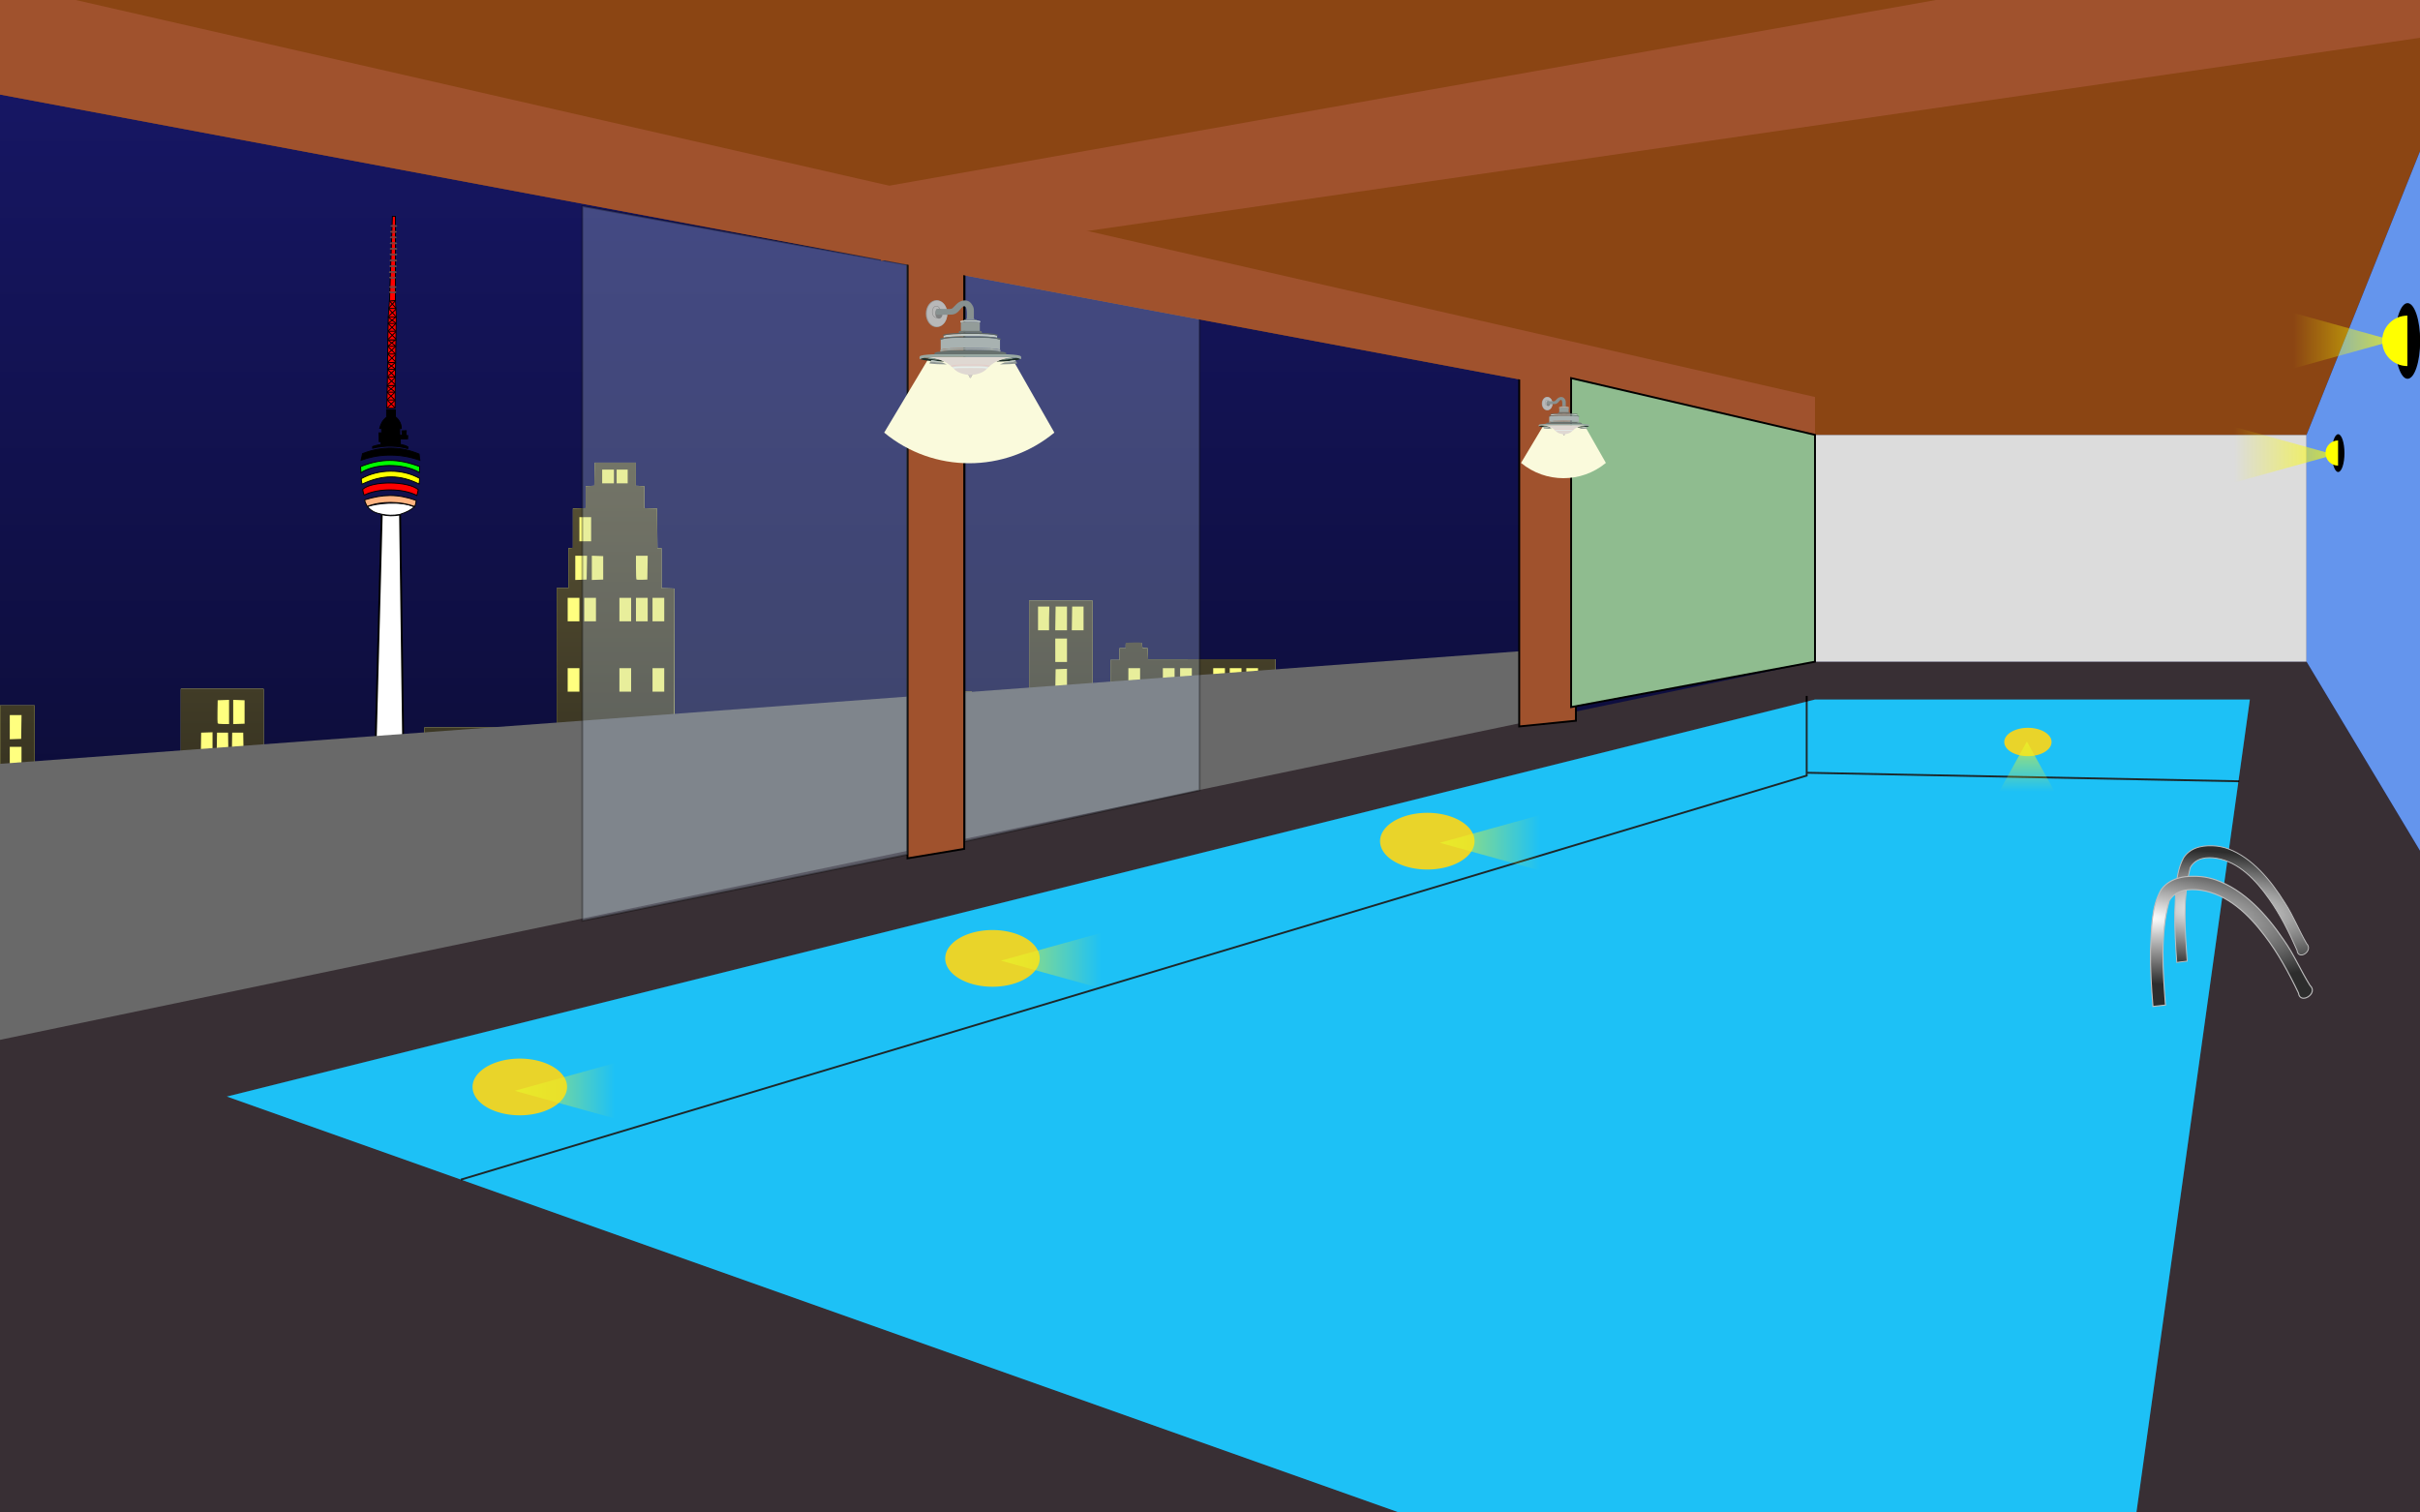 <?xml version="1.0"?>
<svg xmlns="http://www.w3.org/2000/svg" xmlns:xlink="http://www.w3.org/1999/xlink" width="1280" height="800" id="svg2" version="1.1" viewBox="0 0 1280 800">
  <rect x="0" y="0" width="1280" height="800" fill="#333333" stroke="none"/>
  <defs id="defs4">
    <linearGradient gradientTransform="rotate(90 1171.431 668.229)" y2="657.879" x2="994.365" y1="582.583" x1="994.365" gradientUnits="userSpaceOnUse" id="linearGradient3629-8" xlink:href="#linearGradient3606-1-49"/>
    <linearGradient id="linearGradient3606">
      <stop offset="0" id="stop3608" stop-color="#ff0" stop-opacity="1"/>
      <stop offset="1" id="stop3610" stop-color="#ff0" stop-opacity="0"/>
    </linearGradient>
    <linearGradient id="linearGradient3000">
      <stop offset="0" id="stop3002" stop-color="#191970" stop-opacity="1"/>
      <stop offset="1" id="stop3004" stop-color="#000" stop-opacity="1"/>
    </linearGradient>
    <linearGradient xlink:href="#linearGradient3000" id="linearGradient3006" x1="582.804" y1="185.628" x2="582.804" y2="1197.532" gradientUnits="userSpaceOnUse"/>
    <linearGradient xlink:href="#linearGradient3779" id="linearGradient3827" gradientUnits="userSpaceOnUse" gradientTransform="matrix(.417 0 0 .417 -263.533 581.929)" x1="-490.84" y1="1165.5" x2="-490.84" y2="-29.861"/>
    <linearGradient xlink:href="#linearGradient3350" id="linearGradient3356" x1="-437.924" y1="722.791" x2="-437.924" y2="948.845" gradientUnits="userSpaceOnUse"/>
    <linearGradient xlink:href="#linearGradient3350" id="linearGradient3401" gradientUnits="userSpaceOnUse" x1="-437.924" y1="722.791" x2="-437.924" y2="948.845"/>
    <linearGradient xlink:href="#linearGradient3350-8" id="linearGradient3401-8" gradientUnits="userSpaceOnUse" x1="-437.924" y1="722.791" x2="-437.924" y2="948.845"/>
    <linearGradient id="linearGradient3350-8">
      <stop offset="0" id="stop3352-2" stop-color="#ff0" stop-opacity="1"/>
      <stop offset="1" id="stop3354-4" stop-color="#ff0" stop-opacity="0"/>
    </linearGradient>
    <linearGradient xlink:href="#linearGradient3606" id="linearGradient3612" x1="994.365" y1="582.583" x2="994.365" y2="689.596" gradientUnits="userSpaceOnUse"/>
    <linearGradient xlink:href="#linearGradient3606-1" id="linearGradient3612-3" x1="994.365" y1="582.583" x2="994.365" y2="689.596" gradientUnits="userSpaceOnUse"/>
    <linearGradient id="linearGradient3606-1">
      <stop offset="0" id="stop3608-9" stop-color="#ff0" stop-opacity="1"/>
      <stop offset="1" id="stop3610-8" stop-color="#ff0" stop-opacity="0"/>
    </linearGradient>
    <linearGradient gradientTransform="rotate(90 1171.431 668.229)" y2="657.879" x2="994.365" y1="582.583" x1="994.365" gradientUnits="userSpaceOnUse" id="linearGradient3629" xlink:href="#linearGradient3606-1"/>
    <linearGradient gradientTransform="rotate(90 1171.431 668.229)" y2="657.879" x2="994.365" y1="582.583" x1="994.365" gradientUnits="userSpaceOnUse" id="linearGradient3629-5" xlink:href="#linearGradient3606-1-0"/>
    <linearGradient id="linearGradient3606-1-0">
      <stop offset="0" id="stop3608-9-2" stop-color="#ff0" stop-opacity="1"/>
      <stop offset="1" id="stop3610-8-8" stop-color="#ff0" stop-opacity="0"/>
    </linearGradient>
    <linearGradient y2="657.879" x2="994.365" y1="582.583" x1="994.365" gradientTransform="rotate(90 1217.21 653.691)" gradientUnits="userSpaceOnUse" id="linearGradient3663" xlink:href="#linearGradient3606-1-0"/>
    <linearGradient gradientTransform="rotate(90 1171.431 668.229)" y2="657.879" x2="994.365" y1="582.583" x1="994.365" gradientUnits="userSpaceOnUse" id="linearGradient3629-0" xlink:href="#linearGradient3606-1-2"/>
    <linearGradient id="linearGradient3606-1-2">
      <stop offset="0" id="stop3608-9-4" stop-color="#ff0" stop-opacity="1"/>
      <stop offset="1" id="stop3610-8-86" stop-color="#ff0" stop-opacity="0"/>
    </linearGradient>
    <linearGradient y2="657.879" x2="994.365" y1="582.583" x1="994.365" gradientTransform="matrix(0 1 1 0 -332.59 -166.766)" gradientUnits="userSpaceOnUse" id="linearGradient3663-5" xlink:href="#linearGradient3606-1-2"/>
    <linearGradient gradientTransform="rotate(90 1171.431 668.229)" y2="657.879" x2="994.365" y1="582.583" x1="994.365" gradientUnits="userSpaceOnUse" id="linearGradient3629-9" xlink:href="#linearGradient3606-1-00"/>
    <linearGradient id="linearGradient3606-1-00">
      <stop offset="0" id="stop3608-9-6" stop-color="#ff0" stop-opacity="1"/>
      <stop offset="1" id="stop3610-8-1" stop-color="#ff0" stop-opacity="0"/>
    </linearGradient>
    <linearGradient y2="657.879" x2="994.365" y1="582.583" x1="994.365" gradientTransform="matrix(0 1 1 0 -75.447 -235.597)" gradientUnits="userSpaceOnUse" id="linearGradient3663-3" xlink:href="#linearGradient3606-1-00"/>
    <linearGradient gradientTransform="rotate(90 1171.431 668.229)" y2="657.879" x2="994.365" y1="582.583" x1="994.365" gradientUnits="userSpaceOnUse" id="linearGradient3629-93" xlink:href="#linearGradient3606-1-4"/>
    <linearGradient id="linearGradient3606-1-4">
      <stop offset="0" id="stop3608-9-46" stop-color="#ff0" stop-opacity="1"/>
      <stop offset="1" id="stop3610-8-0" stop-color="#ff0" stop-opacity="0"/>
    </linearGradient>
    <linearGradient y2="657.879" x2="994.365" y1="582.583" x1="994.365" gradientTransform="matrix(0 1 1 0 156.696 -297.934)" gradientUnits="userSpaceOnUse" id="linearGradient3663-6" xlink:href="#linearGradient3606-1-4"/>
    <linearGradient id="linearGradient3350">
      <stop offset="0" id="stop3352" stop-color="#ff0" stop-opacity="1"/>
      <stop offset="1" id="stop3354" stop-color="#ff0" stop-opacity="0"/>
    </linearGradient>
    <linearGradient id="linearGradient3606-1-49">
      <stop offset="0" id="stop3608-9-63" stop-color="#ff0" stop-opacity="1"/>
      <stop offset="1" id="stop3610-8-7" stop-color="#ff0" stop-opacity="0"/>
    </linearGradient>
    <linearGradient y2="657.879" x2="994.365" y1="582.583" x1="994.365" gradientTransform="matrix(1 0 0 .5 76.002 342.14)" gradientUnits="userSpaceOnUse" id="linearGradient3663-8" xlink:href="#linearGradient3606-1-49"/>
    <linearGradient xlink:href="#linearGradient3783" id="linearGradient3821" gradientUnits="userSpaceOnUse" gradientTransform="matrix(.417 0 0 .417 -263.533 581.929)" x1="-448.82" y1="744.12" x2="-448.82" y2="-221.92"/>
    <linearGradient xlink:href="#linearGradient3779" id="linearGradient3816" gradientUnits="userSpaceOnUse" x1="-490.84" y1="1165.5" x2="-490.84" y2="-29.861" gradientTransform="matrix(.417 0 0 .417 -263.533 581.929)"/>
    <linearGradient x1="-448.82" y1="744.12" x2="-448.82" gradientUnits="userSpaceOnUse" y2="-221.92" id="linearGradient3783">
      <stop offset="0" stop-color="#f60" id="stop3814"/>
      <stop offset="1" stop-color="#336" id="stop3816"/>
    </linearGradient>
    <linearGradient x1="-490.84" y1="1165.5" x2="-490.84" gradientUnits="userSpaceOnUse" y2="-29.861" id="linearGradient3779">
      <stop offset="0" id="stop3841"/>
      <stop offset="1" stop-color="#595235" id="stop3843"/>
    </linearGradient>
    <linearGradient xlink:href="#linearGradient3779" id="linearGradient3810" gradientUnits="userSpaceOnUse" x1="-490.84" y1="1165.5" x2="-490.84" y2="-29.861"/>
    <linearGradient xlink:href="#linearGradient3783" id="linearGradient3808" gradientUnits="userSpaceOnUse" x1="-448.82" y1="744.12" x2="-448.82" y2="-221.92"/>
    <radialGradient r="71.312" gradientTransform="matrix(-.994 -.033 -.613 -.357 594.21 1309.7)" cx="58.118" cy="707.28" gradientUnits="userSpaceOnUse" id="radialGradient6148">
      <stop offset="0" id="stop6185" stop-color="#0e232e"/>
      <stop offset="1" id="stop6187" stop-color="#0084c8"/>
    </radialGradient>
    <radialGradient xlink:href="#radialGradient6299" id="radialGradient4161" gradientUnits="userSpaceOnUse" gradientTransform="matrix(3.633 .263 -.194 1.138 1246.152 69.308)" cx="289.29" cy="771.31" r="30.277"/>
    <radialGradient xlink:href="#radialGradient3791" id="radialGradient3812" gradientUnits="userSpaceOnUse" gradientTransform="matrix(.545 0 0 .587 443.69 125.49)" cx="946" cy="1068.1" r="959.25"/>
    <radialGradient r="959.25" gradientTransform="matrix(.545 0 0 .587 443.69 125.49)" cx="946" cy="1068.1" gradientUnits="userSpaceOnUse" id="radialGradient3791">
      <stop offset="0" stop-color="#ff8000" id="stop3787"/>
      <stop offset="1" stop-opacity=".3" stop-color="#ff8000" id="stop3789"/>
    </radialGradient>
    <radialGradient xlink:href="#radialGradient6301" id="radialGradient4159" gradientUnits="userSpaceOnUse" gradientTransform="matrix(3.002 .236 -.16 1.019 1437.095 168.48)" cx="289.29" cy="767.96" r="30.277"/>
    <radialGradient xlink:href="#radialGradient6148" id="radialGradient4150" gradientUnits="userSpaceOnUse" gradientTransform="matrix(-5.181 -.173 -3.195 -1.858 4542.197 2226.734)" cx="58.118" cy="707.28" r="71.312"/>
    <radialGradient r="30.277" gradientTransform="matrix(.576 .045 -.031 .196 -37.451 872.88)" cx="289.29" cy="767.96" gradientUnits="userSpaceOnUse" id="radialGradient6301">
      <stop offset="0" id="stop6305" stop-color="#fff"/>
      <stop offset="1" id="stop6307" stop-color="#2d2d2d"/>
    </radialGradient>
    <radialGradient r="30.277" gradientTransform="matrix(.697 .051 -.037 .218 -74.091 853.85)" cx="289.29" cy="771.31" gradientUnits="userSpaceOnUse" id="radialGradient6299">
      <stop offset="0" id="stop6295" stop-color="#fff"/>
      <stop offset="1" id="stop6297" stop-color="#2d2d2d"/>
    </radialGradient>
    <radialGradient xlink:href="#radialGradient6301" id="radialGradient4147" gradientUnits="userSpaceOnUse" gradientTransform="matrix(3.002 .236 -.16 1.019 1437.095 168.48)" cx="289.29" cy="767.96" r="30.277"/>
    <radialGradient r="69.107" gradientTransform="matrix(-.597 -1.041 1.896 -1.087 -1554.9 1694.4)" cx="-6.071" cy="814.84" gradientUnits="userSpaceOnUse" id="radialGradient6132">
      <stop offset="0" id="stop6128" stop-color="#005c94"/>
      <stop offset="1" id="stop6130" stop-color="#fff"/>
    </radialGradient>
    <radialGradient xlink:href="#radialGradient6299" id="radialGradient4144" gradientUnits="userSpaceOnUse" gradientTransform="matrix(3.633 .263 -.194 1.138 1246.152 69.308)" cx="289.29" cy="771.31" r="30.277"/>
    <filter color-interpolation-filters="sRGB" id="filter6112">
      <feGaussianBlur stdDeviation="1.538" id="feGaussianBlur6114"/>
    </filter>
    <filter id="filter3805">
      <feGaussianBlur stdDeviation="1.595" id="feGaussianBlur3807"/>
    </filter>
    <filter id="filter3863">
      <feGaussianBlur stdDeviation="3.394" id="feGaussianBlur3865"/>
    </filter>
    <clipPath clipPathUnits="userSpaceOnUse" id="clipPath3867">
      <path fill="none" stroke="red" d="M.241 538.81h50v233h93V653.53l59.5.737 59.5.738v-140.19h120v214h18v-9c0-7.333.278-9 1.5-9s1.5 1.667 1.5 9v9h42v44h31v-19h14v19h41v-142h84v-60h109v51h11v49h46v-30h26v-272h17v-57.874l3.25-.313 3.25-.314v-57l9.25-.287 9.25-.288v-31.83l6.25-.298 6.25-.297.274-16.75.274-16.75h59.854l-.01 16.75-.01 16.75 6.059.297 6.06.298v31.83l9.25.288 9.25.287.265 28.75.265 28.75h5.97v57.924l9.25.288 9.25.287-.39 238.85c-.332 203.13-.182 238.99 1 239.73 1.579 1 12.908 1.225 15.308.304 1.426-.547 1.582-9.32 1.582-89v-88.393h110v-17h31v17h9v109h11v-33h10v33h118v93h18v-335h31v-19h76v19h24v426h59v-577h92.033l-.052 137.25-.052 137.25 13.035.28 13.035.278v-189.06h13v-17h9v-7.779l11.25-.413c7.204-.265 11.514-.035 11.985.64.404.578.741 2.515.75 4.302.015 3.117.177 3.25 3.974 3.25h3.96l.29 8.044.29 8.043 92.25-.063 92.25-.064v65.196l34.75-.253 34.75-.252v853.86l-959.25.01-959.25.01v-851.52z" id="path3869"/>
    </clipPath>
    <style id="style3130" type="text/css">.fil16{fill:none}.fil17{fill:#1d2e28}.fil12{fill:#5c6562}.fil11{fill:#5d6b6c}.fil13{fill:#67716e}.fil3{fill:#6e7774}.fil15{fill:#7d928b}.fil7{fill:gray}.fil8{fill:#889190}.fil20{fill:#8e9693}.fil2{fill:#939c99}.fil22{fill:#98a8a2}.fil1{fill:#999}.fil14{fill:#9ea7a4}.fil10{fill:#a8b2b1}.fil5{fill:#b8b8b8}.fil19{fill:#bec8c5}.fil4{fill:#bfc8c5}.fil18{fill:#d1cbc6}.fil21{fill:#dfd8d2}.fil24{fill:#e3ccc7}.fil23{fill:#e5eeeb}.fil9{fill:#fafadc}.fil6{fill:gray;fill-rule:nonzero}</style>
  </defs>
  <g id="layer1" transform="translate(0 -252.362)">
    <path id="rect2998" fill="url(#linearGradient3006)" fill-opacity="1" stroke="none" d="M0 252.362h1280v800H0z"/>
    <g id="g3904" transform="translate(185.466 361.522)">
      <path d="M16.44 162.73L9.402 427.48c5.998 3.15 12.466 4.423 20.357 0l-3.613-264.54c-3.522.633-6.631.66-9.706-.21z" id="path2997" fill="#fff" stroke="#000" stroke-width="1"/>
      <path d="M8.82 158.83c4.657-1.721 17.845-3.246 24.875.19-1.994 1.52-3.7 2.646-7.829 3.977-3.545.538-6.379.516-9.522-.19-3.028-.669-4.84-1.152-7.524-3.977z" id="path2999" fill="#fff" stroke="#000" stroke-width=".5" stroke-linecap="round"/>
      <path d="M7.41 155.23c9.475-2.925 17.283-3.28 27.208.294.008 1.156-.227 2.059-.694 3.214-7.626-2.831-17.8-2.923-25.168-.041-.854-1.594-1.155-2.315-1.346-3.467z" id="path3769" fill="#ffb380" stroke="#000" stroke-width=".5"/>
      <path d="M7.18 152.73c7.407-3.748 20.354-3.725 27.848.179.434-1.375.55-1.991.714-3.073-5.28-4.585-24.27-4.783-29.38-.168.2 1.27.386 2.254.818 3.062z" id="path3771" fill="red" stroke="#000" stroke-width=".5"/>
      <path d="M5.59 144.03c.065.968.167 1.935.468 2.903 11.044-5.25 20.155-4.983 30.122-.098.127-.952.335-2.157.279-2.984-9.303-5.164-21.602-4.979-30.87.18z" id="path3773" fill="#ff0" stroke="#000" stroke-width=".5"/>
      <path d="M5.25 137.64l.2 3.251c7.204-4.883 22.035-5.297 30.936-.157l.096-3.11c-11.591-4.34-20.252-4.325-31.232.016z" id="path3775" fill="#0f0" stroke="#000" stroke-width=".5"/>
      <path d="M6.31 130.79l-.788 3.485c7.787-2.949 19.279-4.254 31.08.028l-.409-3.297c-9.27-3.865-19.256-4.404-29.884-.216z" id="path3777" stroke="#000" stroke-width=".5"/>
      <path d="M16.09 125.87v-1.429h-.982l-.09-4.642h1.43l-.09-2.322-.982-.09c.605-2.464 1.461-4.133 3.66-5.892v-3.929l4.643.09v3.66c1.415 1.007 3.219 3.429 3.125 6.161l-.893.09.09 3.392 1.339.09-.179-2.322 2.233-.09-.09 2.59h.893l-.09 1.786H26.27v2.857c1.75.363 2.8.622 4.017 1.34l-.089.892c-5.423-1.55-11.796-1.737-18.57-.178v-.893c2.005-.702 2.944-.75 4.464-1.161z" id="path3790" stroke="#000" stroke-width=".5"/>
      <g transform="translate(-312.03 -180.24)" id="g4157" fill="red">
        <g id="g4015" stroke="#000">
          <g id="g3867" stroke-width=".5">
            <path d="M331.43 275.04h4.196l-.089 11.964h-4.375z" id="path3792"/>
            <path d="M331.34 278.52h4.107" id="path3794"/>
            <path d="M331.34 282.63h4.107" id="path3794-4"/>
            <path d="M331.35 286.86l3.989-3.906" id="path3794-1"/>
            <path d="M335.46 286.74l-3.96-3.926" id="path3794-1-5"/>
            <path d="M335.24 282.44l-3.958-3.906" id="path3794-1-0"/>
            <path d="M331.4 282.44l4.078-3.906" id="path3794-1-9"/>
            <path d="M335.42 278.33l-3.958-3.013" id="path3794-1-2"/>
            <path d="M331.31 278.51l4.167-3.46" id="path3794-1-8"/>
          </g>
          <g transform="translate(.179 -12.143)" id="g3867-4" stroke-width=".5">
            <path d="M331.43 275.04h4.196l-.267 12.054-4.108.09z" id="path3792-8"/>
            <path d="M331.34 278.52h4.107" id="path3794-5"/>
            <path d="M331.34 282.63h4.107" id="path3794-4-2"/>
            <path d="M331.35 286.86l3.989-3.906" id="path3794-1-1"/>
            <path d="M335.46 286.74l-3.96-3.926" id="path3794-1-5-4"/>
            <path d="M335.24 282.44l-3.958-3.906" id="path3794-1-0-2"/>
            <path d="M331.4 282.44l4.078-3.906" id="path3794-1-9-2"/>
            <path d="M335.42 278.33l-3.958-3.013" id="path3794-1-2-5"/>
            <path d="M331.31 278.51l4.167-3.46" id="path3794-1-8-1"/>
          </g>
          <g transform="translate(.357 -24.286)" id="g3867-1" stroke-width=".5">
            <path d="M331.34 275.13l4.286-.09-.179 11.965-4.196.178z" id="path3792-5"/>
            <path d="M331.34 278.52h4.107" id="path3794-0"/>
            <path d="M331.34 282.63h4.107" id="path3794-4-9"/>
            <path d="M331.35 286.86l3.989-3.906" id="path3794-1-6"/>
            <path d="M335.46 286.74l-3.96-3.926" id="path3794-1-5-43"/>
            <path d="M335.24 282.44l-3.958-3.906" id="path3794-1-0-9"/>
            <path d="M331.4 282.44l4.078-3.906" id="path3794-1-9-0"/>
            <path d="M335.42 278.33l-3.958-3.013" id="path3794-1-2-59"/>
            <path d="M331.31 278.51l4.167-3.46" id="path3794-1-8-5"/>
          </g>
          <g transform="translate(.536 -36.339)" id="g3867-5" stroke-width=".5">
            <path d="M331.43 275.04h4.196l-.178 12.143h-4.286z" id="path3792-1"/>
            <path d="M331.34 278.52h4.107" id="path3794-9"/>
            <path d="M331.34 282.63h4.107" id="path3794-4-7"/>
            <path d="M331.35 286.86l3.989-3.906" id="path3794-1-99"/>
            <path d="M335.46 286.74l-3.96-3.926" id="path3794-1-5-6"/>
            <path d="M335.24 282.44l-3.958-3.906" id="path3794-1-0-3"/>
            <path d="M331.4 282.44l4.078-3.906" id="path3794-1-9-7"/>
            <path d="M335.42 278.33l-3.958-3.013" id="path3794-1-2-2"/>
            <path d="M331.31 278.51l4.167-3.46" id="path3794-1-8-3"/>
          </g>
          <g id="g4007">
            <path d="M332.56 230.09l3.194.09.445 8.555h-4.268z" id="path3792-59" stroke-width=".426"/>
            <path d="M332.05 234.24h4.107" id="path3794-4-6" stroke-width=".5"/>
            <path d="M332.07 238.47l3.989-3.906" id="path3794-1-00" stroke-width=".5"/>
            <path d="M335.82 238.34l-3.603-3.926" id="path3794-1-5-42" stroke-width=".5"/>
            <path d="M335.95 234.05l-3.333-3.816" id="path3794-1-0-0" stroke-width=".5"/>
            <path d="M332.11 234.05l3.453-3.727" id="path3794-1-9-06" stroke-width=".5"/>
          </g>
        </g>
        <path d="M332.59 230.31l1.518-44.821h1.607v44.554z" id="path4064" stroke="#000" stroke-width=".5"/>
        <path d="M336.49 190.64c0 .206-.726.364-1.623.353-.896-.011-1.622-.187-1.622-.393 0-.206.726-.364 1.622-.353.897.011 1.623.187 1.623.393z" id="path4066" stroke="#565656" stroke-width=".38" stroke-linecap="round"/>
        <path d="M336.27 193.72c0 .206-.726.364-1.623.353-.896-.011-1.622-.187-1.622-.393 0-.206.726-.364 1.622-.353.897.011 1.623.187 1.623.393z" id="path4066-8" stroke="#565656" stroke-width=".38" stroke-linecap="round"/>
        <path d="M336.18 196.67c0 .206-.726.364-1.623.353-.896-.011-1.622-.187-1.622-.393 0-.206.726-.364 1.622-.353.897.011 1.623.187 1.623.393z" id="path4066-0" stroke="#565656" stroke-width=".38" stroke-linecap="round"/>
        <path d="M336.44 199.79c0 .202-.803.356-1.793.345-.99-.01-1.794-.182-1.794-.384s.803-.356 1.794-.346c.99.011 1.793.183 1.793.385z" id="path4066-4" stroke="#565656" stroke-width=".395" stroke-linecap="round"/>
        <path d="M336.52 202.74c0 .2-.822.354-1.836.344-1.014-.01-1.836-.182-1.836-.383 0-.2.822-.354 1.836-.344 1.014.011 1.836.182 1.836.383z" id="path4066-6" stroke="#565656" stroke-width=".399" stroke-linecap="round"/>
        <path d="M336.52 205.69c0 .2-.841.353-1.879.342-1.038-.01-1.879-.181-1.879-.38 0-.2.841-.353 1.879-.343 1.038.01 1.879.181 1.879.381z" id="path4066-45" stroke="#565656" stroke-width=".403" stroke-linecap="round"/>
        <path d="M336.43 208.9c0 .2-.822.354-1.836.344-1.014-.01-1.836-.182-1.836-.383 0-.2.822-.354 1.836-.344 1.014.011 1.836.182 1.836.383z" id="path4066-3" stroke="#565656" stroke-width=".399" stroke-linecap="round"/>
        <path d="M336.26 211.94c0 .202-.803.356-1.793.345-.99-.01-1.794-.182-1.794-.384s.803-.356 1.794-.346c.99.011 1.793.183 1.793.385z" id="path4066-5" stroke="#565656" stroke-width=".395" stroke-linecap="round"/>
        <path d="M336.25 215.06c0 .199-.86.351-1.922.34-1.061-.01-1.922-.18-1.922-.378 0-.199.86-.351 1.922-.34 1.062.01 1.922.18 1.922.378z" id="path4066-7" stroke="#565656" stroke-width=".406" stroke-linecap="round"/>
        <path d="M335.82 217.92c0 .206-.726.364-1.623.353-.896-.011-1.622-.187-1.622-.393 0-.206.726-.364 1.622-.353.897.011 1.623.187 1.623.393z" id="path4066-1" stroke="#565656" stroke-width=".38" stroke-linecap="round"/>
        <path d="M336.1 222.92c0 .203-.78.358-1.743.348-.963-.011-1.743-.184-1.743-.387s.78-.359 1.743-.348c.963.01 1.743.184 1.743.387z" id="path4066-86" stroke="#565656" stroke-width=".391" stroke-linecap="round"/>
        <path d="M336.04 225.64c0 .202-.794.357-1.774.346-.979-.01-1.773-.183-1.773-.385s.794-.357 1.774-.346c.979.01 1.773.183 1.773.385z" id="path4066-31" stroke="#565656" stroke-width=".394" stroke-linecap="round"/>
      </g>
    </g>
    <g id="g3823" transform="matrix(.875 0 0 .875 744.306 .698)">
      <path id="path3013" d="M-491.164 567.286l-.222 13.965-5.21.248v13.275l-7.713.234v23.763l-2.71.26v24.128h-7.087V756.55h-10.839v12.506h-19.176V748.63h-4.586V727.37h-45.44v25.013h-35.019v59.198h-17.092v-7.921h-5.836v7.92h-12.924v-18.342h-26.263v-89.213h-50.027v58.455l-49.609-.625v49.309h-38.77v-97.134h-20.844l-.104.013v355.289h800V712.895l-29.078.365v-27.176l-76.915.052-.248-6.709-3.113-.156-.508-2.984-9.68.717v2.423h-3.752v7.087h-5.42v78.816l-10.877-.234.052-114.435h-38.367v240.542h-24.596V713.611h-10.005v-7.921h-31.683v7.92h-12.924v139.657h-7.503v-38.77h-49.193v-13.758h-4.169v13.757h-4.585v-45.44h-3.752v-7.087h-12.924v7.087h-45.857l-.664 73.96-6.384-.13-.247-199.517-7.712-.235v-24.153h-2.489l-.221-23.971-7.713-.234V581.5l-5.054-.247.013-13.966h-24.961z" fill="#ffff7f"/>
      <path id="path3018-5" d="M-850.547 891.527V714.035h20.844v97.134h38.77v-49.31l24.805.308 24.804.308v-58.443h50.026v89.213h7.504v-3.752c0-3.057.116-3.752.626-3.752s.625.695.625 3.752v3.752h17.51v18.343h12.922v-7.921h5.837v7.92h17.092V752.39h35.018v-25.013h45.44v21.261h4.586v20.428h19.177v-12.507h10.839V643.167h7.087V619.04l1.355-.13 1.355-.131v-23.763l3.856-.12 3.856-.12v-13.269l2.606-.124 2.605-.124.114-6.983.115-6.983h24.952l-.004 6.983-.004 6.983 2.526.124 2.526.124v13.27l3.857.12 3.856.12.11 11.985.111 11.985h2.489v24.148l3.856.12 3.856.12-.163 99.572c-.138 84.682-.076 99.631.417 99.94.658.417 5.381.51 6.382.126.594-.228.66-3.885.66-37.102v-36.85h45.857v-7.087h12.923v7.087h3.752v45.44h4.586v-13.757h4.168v13.757h49.193v38.77h7.504V713.617h12.923v-7.921h31.683v7.92h10.005v177.593h24.597V650.666h38.367l-.022 57.217-.021 57.218 5.434.116 5.434.116v-78.816h5.42v-7.087h3.751v-3.243l4.69-.172c3.004-.11 4.8-.014 4.997.267.168.241.309 1.048.312 1.793.006 1.3.074 1.355 1.657 1.355h1.65l.122 3.353.121 3.354 38.458-.027 38.457-.026v27.179l14.487-.105 14.487-.106v355.96h-799.792V891.529zm516.936 160.184v-7.087h-6.67v14.174h6.67zm10.005 0v-7.087h-6.631l-.124 6.914c-.068 3.803-.046 6.992.05 7.087.095.095 1.643.173 3.44.173h3.265zm162.168-.209v-7.295h-7.087v14.59h7.087zm20.635 0v-7.087l-3.439-.12-3.44-.122v14.659l3.44-.122 3.44-.12v-7.088zm10.631 0v-7.295h-7.087v7.017c0 3.86.125 7.143.278 7.296.153.153 1.747.278 3.543.278h3.266zm20.01 0v-7.295h-7.087v14.59h7.087zm20.01 0v-7.295h-7.086v14.59h7.087zm-631.995-9.605v-7.312l-3.44.121-3.439.121-.115 6.654c-.063 3.66-.022 6.895.091 7.191.145.378 1.205.538 3.555.538h3.348zm231.787-7.07v-7.295h-7.087v14.59h7.087zm21.261 0v-7.295h-7.087v14.59h7.087zm20.01 0v-7.295h-7.086v14.59h7.087zm318.917-5.436v-7.312l-3.44.12-3.439.122-.114 7.191-.114 7.191h7.107zm-162.68-6.55l-.115-7.19-3.439-.122-3.44-.12v14.623h7.107zm10.516-.104v-7.295h-6.67v14.59h6.67zm10.744.105l-.114-7.192h-6.67l-.114 7.192-.114 7.19h7.126zm10.006 0l-.114-7.192h-6.67l-.115 7.192-.114 7.19h7.127zm-516.019-8.234v-7.087h-7.087v14.174h7.087zm208.763-1.98l.114-7.191h-7.107v14.624l3.44-.121 3.439-.121zm10.005 0l.114-7.191h-7.106v14.624l3.439-.121 3.44-.121zm316.51-8.667v-7.313l-3.439.121-3.439.121-.115 6.654c-.064 3.66-.023 6.895.091 7.191.145.378 1.205.538 3.555.538h3.348v-7.312zm10.006 0v-7.313l-3.44.121-3.439.121-.115 6.654c-.063 3.66-.022 6.895.091 7.191.145.378 1.205.538 3.555.538h3.348v-7.312zm80.875-.4v-7.296h-7.087v14.591h7.087zm21.261 0v-7.296h-7.087v7.018c0 3.86.126 7.142.278 7.295.153.153 1.748.278 3.544.278h3.265zm10.006 0v-7.296h-7.087v14.591h7.087zm10.005 0v-7.296h-7.087v14.591h7.087zm-244.71-4.603v-7.312l-3.44.121-3.44.121-.114 7.191-.114 7.191h7.107zm21.26.017v-7.295h-6.67v14.59h6.67zm10.005 0v-7.295h-6.67v14.59h6.67zm-214.374-7.673l.114-7.127h-7.106v7.018c0 3.86.078 7.096.173 7.191.095.096 1.643.144 3.44.108l3.265-.065zm-143.729-1.498v-7.296h-7.087v7.018c0 3.86.125 7.142.278 7.295.153.153 1.748.278 3.544.278h3.265zm18.76 0v-7.296h-7.087V997.1h7.087zm9.171-.017v-7.312l-3.439.12-3.44.122-.114 6.653c-.064 3.66-.023 6.896.09 7.192.146.377 1.206.538 3.555.538h3.348zm9.495-.087l.114-7.192h-7.107v14.625l3.44-.121 3.439-.122zm427.806-3.44v-7.087h-6.67v14.174h6.67zm10.839 0v-7.087h-7.087v14.174h7.087zm139.343 5.315c-.057-.172-.104-3.408-.104-7.19v-6.88h-6.67v14.625l3.439-.121c1.892-.067 3.392-.262 3.335-.434zm10.735-6.774v-7.295h-7.087v7.017c0 3.86.125 7.142.278 7.295.153.153 1.747.278 3.543.278h3.266zm-299.323-6.253v-7.296h-7.087v7.018c0 3.86.125 7.142.278 7.295.153.153 1.748.278 3.544.278h3.265zm10.745-.104l.114-7.192h-7.107v14.625l3.44-.122 3.44-.12zm10.516.104v-7.296h-6.67v14.591h6.67zm-478.165-6.045v-7.087h-7.087v14.174h7.087zm43.356-.625v-7.296h-6.67v14.591h6.67zm9.494.104l-.114-7.191h-6.67l-.115 7.19-.114 7.192h7.127zm9.265-.121v-7.312l-3.439.12-3.44.122-.113 7.191-.114 7.191h7.106zm95.884-.834v-7.312l-3.44.12-3.439.122-.115 6.653c-.064 3.66-.023 6.896.09 7.192.146.377 1.206.538 3.555.538h3.349zm411.464-9.572v-7.295h-7.087v7.017c0 3.86.125 7.143.278 7.296.153.153 1.747.278 3.543.278h3.266zm25.847.417c0-3.783.047-7.02.104-7.191.057-.172-1.444-.367-3.335-.434l-3.44-.12v14.623h6.67zm10.744-.312l-.114-7.192h-6.67l-.114 7.192-.114 7.19h7.126zm10.006 0l-.114-7.192h-6.67l-.115 7.192-.114 7.19h7.127zm44.19-.626l.113-7.191h-7.106v7.017c0 3.86.132 7.15.294 7.312.161.161 1.709.24 3.439.173l3.145-.12zm21.355.104v-7.295h-7.087v7.017c0 3.86.125 7.143.278 7.296.152.153 1.747.278 3.543.278h3.266zm9.91-.104l.115-7.191h-7.107v7.017c0 3.86.132 7.15.294 7.312.162.161 1.71.24 3.44.173l3.145-.12zm10.006 0l.114-7.191h-7.107v7.017c0 3.86.133 7.15.294 7.312.162.161 1.71.24 3.44.173l3.145-.12zm-506.097-6.395l-.114-7.125-2.501-.015c-4.918-.029-4.378-.914-4.378 7.178v7.087h7.107zm9.171-.04l-.114-7.164-1.459.028c-.802.016-2.35.05-3.44.077l-1.98.05v14.174h7.107l-.114-7.165zm9.266.126c0-8.038.317-7.476-4.065-7.216l-2.605.154v14.1h6.67zm-223.129-.778l.114-7.191h-7.106v14.624l3.44-.121 3.438-.121zm9.266.104v-7.295h-7.087v7.017c0 3.86.125 7.143.278 7.296.153.153 1.747.278 3.543.278h3.266zm9.171 0v-7.295h-6.67v14.59h6.67zm9.495-.104l.114-7.191h-7.107v14.624l3.44-.121 3.439-.121zm70.966.087v-7.312l-3.44.121-3.439.121-.114 7.192-.114 7.191h7.107zm18.76 0v-7.312l-3.44.121-3.44.121-.113 7.192-.114 7.191h7.106zm202.926-3.005l.114-7.191h-7.107v14.624l3.44-.121 3.439-.121zm10.005 0l.114-7.191h-7.106v14.624l3.439-.121 3.44-.121zm10.516.087v-7.312l-3.439.121-3.44.121-.085 6.845c-.047 3.764.011 7 .13 7.191.117.19 1.703.347 3.524.347h3.31zm10.745-.087l.114-7.191h-7.106v7.017c0 3.86.132 7.15.294 7.311.161.162 1.709.24 3.439.174l3.145-.12zm10.005 0l.115-7.191h-7.107v7.017c0 3.86.132 7.15.294 7.311.161.162 1.71.24 3.44.174l3.145-.12zm10.006 0l.114-7.191h-7.107v14.624l3.44-.121 3.439-.121zm94.311-4.498v-7.312l-3.439.12-3.44.122-.113 7.191-.114 7.191h7.106zm10.745.12l-.114-7.19-3.44-.122-3.439-.12v14.624h7.107zm10.516-.103v-7.296h-6.67v14.591h6.67zm10.006 0v-7.296h-6.67v14.591h6.67zm41.271-.834v-7.296h-6.632l-.123 7.123c-.068 3.918-.045 7.2.05 7.296.096.095 1.643.172 3.44.172h3.265zm10.839 0v-7.296h-7.087v14.591h7.087zm10.005 0v-7.296h-7.087v14.591h7.087zm100.052-4.586v-7.295h-7.087v7.017c0 3.86.125 7.143.278 7.296.153.152 1.748.277 3.544.277h3.265zm10.006 0v-7.295h-7.087v7.017c0 3.86.125 7.143.277 7.296.153.152 1.748.277 3.544.277h3.266zm21.26 0v-7.295h-7.086v7.017c0 3.86.125 7.143.278 7.296.152.152 1.747.277 3.543.277h3.266zm10.006 0v-7.295h-7.087v7.017c0 3.86.125 7.143.278 7.296.153.152 1.747.277 3.543.277h3.266zm10.005 0v-7.295h-7.087v7.017c0 3.86.125 7.143.278 7.296.153.152 1.747.277 3.543.277h3.266zm10.005 0v-7.295h-7.087v7.017c0 3.86.125 7.143.278 7.296.153.152 1.748.277 3.544.277h3.265zm10.005 0v-7.295h-7.087v7.017c0 3.86.126 7.143.278 7.296.153.152 1.748.277 3.544.277h3.265zm-687.44-2.918v-7.296h-7.088v14.591h7.087zm18.759 0v-7.296h-7.087v14.591h7.087zm-62.116-2.293v-7.087h-7.087v14.174h7.087zm9.172 0v-7.087h-7.087v14.174h7.087zm9.171 0v-7.087h-6.67v14.174h6.67zm274.63-6.357l-.113-7.192-3.44-.12-3.439-.122v14.624h7.107zm10.006 0l-.114-7.192-3.44-.12-3.439-.122v14.624h7.107zm106.401-5.107v-7.296h-7.087v14.591h7.087zm11.256 0v-7.296h-7.087v14.591h7.087zm10.005 0v-7.296h-7.087v14.591h7.087zm107.973-2.71v-7.087h-6.632l-.123 7.087-.124 7.088h3.44l3.439-.001v-7.087zm20.844 0v-7.087h-7.087v14.174h7.087zm131.319-1.876v-7.295h-7.087v7.017c0 3.86.125 7.142.278 7.295.152.153 1.747.278 3.543.278h3.266zm-647.42-.434v-7.312l-3.44.121-3.44.121-.114 7.192-.114 7.19h7.107zm18.665.121l-.114-7.19-3.44-.122-3.439-.121v14.624h7.107zm9.265-.12v-7.313l-3.439.121-3.44.121-.113 7.192-.114 7.19h7.106zm694.028-.505l.115-7.191h-7.107v7.017c0 3.86.11 7.128.245 7.263.135.135 1.683.213 3.44.174l3.193-.072zm-765.315-.938v-7.087h-7.087v14.174h7.087zm18.343 0v-7.087h-6.67v14.174h6.67zm130.485 0v-7.087h-7.087v14.174h7.087zm9.171 0v-7.087h-7.087v14.174h7.087zm9.172-.017v-7.103l-3.44.12-3.439.122-.114 6.983-.115 6.982h7.107zm9.588.017v-7.087h-7.087v14.174h7.087zm65.868-14.382v-7.296h-6.67v14.591h6.67zm9.494-.105l.114-7.19h-7.107v14.623l3.44-.12 3.439-.122zm10.005 0l.114-7.19h-7.107v14.623l3.44-.12 3.439-.122zm-48.263-.096c0-8.146.281-7.671-4.395-7.43l-2.483.127-.115 7.19-.114 7.192h7.107zm9.077-.112l-.114-7.191h-6.253l-.114 7.19-.114 7.192h6.71zm365.703-.538v-7.312l-3.439.12-3.44.122-.113 7.191-.114 7.191h7.106zm-226.88-.296l-.114-7.191-3.44-.121-3.439-.121v14.624h7.107zm242.722-.104v-7.296h-6.67v14.591h6.67zm20.844-.017v-7.312l-3.44.121-3.438.121-.114 7.191-.114 7.192h7.106zm-572.715-1.443l.124-7.087h-6.88v14.175h6.633l.123-7.088zm9.504 0v-7.086h-7.087v14.174h7.087zm414.799-.208v-7.295h-7.087v14.59h7.087zm10.422 0v-7.295h-6.67v14.59h6.67zm10.005 0v-7.295h-6.67v14.59h6.67zm-497.342-.593v-7.056l-3.372-.136c-1.854-.074-3.449-.057-3.543.038-.095.096-.172 3.332-.172 7.191v7.018h7.087zm98.801-4.01v-7.311l-3.439.12-3.44.122-.115 6.653c-.063 3.66-.022 6.895.092 7.191.145.378 1.205.538 3.554.538h3.348zm9.494.122l-.114-7.191-3.439-.122-3.44-.12V903.3h7.107zm9.172 0l-.114-7.191h-6.67l-.114 7.19-.114 7.192h7.126zm-108.294-14.695v-7.296h-7.087v7.018c0 3.86.125 7.142.278 7.295.153.153 1.747.278 3.543.278h3.266zm9.171 0v-7.296h-6.67v14.591h6.67zm25.013-.017v-7.312l-3.439.12-3.44.122-.113 7.191-.114 7.191h7.106zm9.172.017v-7.296h-6.67v14.591h6.67zm9.494.104l-.114-7.191-3.44-.121-3.439-.122v14.625h7.107zm9.266-.121v-7.312l-3.44.12-3.439.122-.114 7.191-.114 7.191h7.107zm405.628-1.442v-7.087h-7.087v14.174h7.087zm20.427 0v-7.087h-6.67v14.174h6.67zm162.168-.834v-7.087h-7.087v14.174h7.087zm51.276 0v-7.087h-7.087v14.174h7.087zm10.006 0v-7.087h-7.087v14.174h7.087zm10.005 0v-7.087h-7.087v14.174h7.087zm-516.936-5.228v-7.312l-3.44.121-3.439.121-.114 7.191-.114 7.192h7.107zm-65.242-1.234v-7.087l-3.44-.12-3.439-.122v14.659l3.44-.122 3.439-.12zm9.38 0v-7.295h-7.088v14.59h7.087zm9.17-.017v-7.312l-3.438.121-3.44.121-.115 6.654c-.063 3.66-.022 6.895.091 7.191.145.378 1.205.538 3.555.538h3.348v-7.312zm371.444-9.571v-7.296h-6.67v14.591h6.67zm-538.613-.417v-7.296h-7.087v14.591h7.087zm9.171 0v-7.296h-7.087v7.018c0 3.86.125 7.142.278 7.295.153.153 1.747.278 3.543.278h3.266zm9.171 0v-7.296h-6.67v14.591h6.67zm9.589 0v-7.296h-7.087v14.591h7.087zm576.55-.834v-7.295h-6.67v14.59h6.67zm10.839 0v-7.295h-7.087v7.017c0 3.86.125 7.143.278 7.296.153.152 1.747.277 3.543.277h3.266zm10.005 0v-7.295h-7.087v7.017c0 3.86.125 7.143.278 7.296.153.152 1.748.277 3.544.277h3.265zm129.234-2.293v-7.087h-6.67v14.174h6.67zm-605.94-5.628v-7.087l-3.44-.12-3.439-.122v14.659l3.44-.121 3.439-.122zm18.55-.016v-7.313l-3.438.121-3.44.122-.115 6.653c-.063 3.66-.022 6.895.091 7.191.145.378 1.205.538 3.555.538h3.348zm18.76 0v-7.313l-3.439.121-3.439.122-.114 7.19-.114 7.192h7.107zm-77.748-.817v-7.087l-3.44-.121-3.439-.122v14.659l3.44-.121 3.439-.121zm144.033-.834v-7.296h-7.087v14.591h7.087zm68.273-1.772l.114-7.191h-7.106v14.624l3.439-.12 3.44-.122zm20.522.088v-7.313l-3.44.121-3.439.122-.085 6.844c-.048 3.764.01 7 .128 7.191.118.191 1.705.347 3.525.347h3.31zm20.75-.088l.114-7.191h-7.107v7.017c0 3.86.132 7.15.294 7.312.162.161 1.71.24 3.44.173l3.145-.12zm10.005 0l.114-7.191h-7.107v7.017c0 3.86.133 7.15.294 7.312.162.161 1.71.24 3.44.173l3.145-.12zm94.312-4.498v-7.312l-3.44.12-3.439.122-.114 7.191-.114 7.191h7.107zm10.839.017v-7.296h-7.087v14.591h7.087zm10.422 0v-7.296h-6.67v14.591h6.67zm10.005 0v-7.296h-6.67v14.591h6.67zm-497.426-2.606l.114-7.191h-7.106v14.624l3.439-.12 3.44-.122zm18.437.104v-7.295h-6.67v14.59h6.67zm9.494-.104l.114-7.191h-7.106v7.017c0 3.86.132 7.15.294 7.312.161.161 1.71.24 3.439.173l3.145-.12zm652.423-6.253l.115-7.191h-7.107v14.624l3.44-.121 3.439-.121zm20.428 0l.114-7.191h-7.107v7.017c0 3.86.133 7.15.294 7.311.162.162 1.71.24 3.44.174l3.145-.12zm-407.713-2.918l.115-7.191h-7.107v14.624l3.44-.121 3.438-.121zm105.055-1.042l-.114-7.192-3.44-.12-3.438-.122v14.624h7.106zm42.618-.122v-7.312l-3.44.121-3.438.121-.114 7.192-.114 7.191h7.106zm57.434-6.549l-.114-7.191h-6.67l-.114 7.191-.114 7.191h7.126zm30.016 0l-.114-7.191-3.44-.121-3.439-.121v14.624h7.107zm10.516-.104v-7.295h-6.67v14.59h6.67zm10.745.104l-.114-7.191h-6.67l-.114 7.191-.114 7.191h7.126zm10.005 0l-.114-7.191h-6.67l-.114 7.191-.114 7.191h7.126zm-559.374-1.772v-7.295h-7.087v14.59h7.087zm9.171 0v-7.295h-7.087v7.017c0 3.86.125 7.143.278 7.296.153.153 1.747.278 3.543.278h3.266zm9.171 0v-7.295h-6.67v14.59h6.67zm9.589 0v-7.295h-7.087v14.59h7.087zm111.308-.016v-7.312l-3.44.12-3.439.122-.115 6.653c-.064 3.66-.023 6.895.091 7.191.145.378 1.205.538 3.555.538h3.348zm9.38.016v-7.087l-3.44-.12-3.439-.122v14.659l3.44-.121 3.439-.121zm9.38 0v-7.295h-7.088v14.59h7.087zm9.17-.016v-7.312l-3.438.12-3.44.122-.115 6.653c-.063 3.66-.022 6.895.091 7.191.145.378 1.205.538 3.555.538h3.348zm9.495-.088l.114-7.191h-7.107v14.624l3.44-.12 3.44-.122zm9.266.104v-7.295h-7.087v14.59h7.087zm56.696-3.126v-7.087h-6.67v14.174h6.67zm9.588 0v-7.087h-7.087v14.174h7.087zm10.005 0v-7.087h-7.087v14.174h7.087zm-209.692-9.38v-7.295h-6.67v14.59h6.67zm562.793-1.668v-7.295h-7.087v7.017c0 3.86.125 7.143.278 7.296.153.153 1.747.278 3.543.278h3.266zm54.195 0v-7.295h-7.087v14.59h7.087zm10.63 0v-7.087l-3.439-.12-3.44-.122v14.659l3.44-.121 3.44-.121zm10.631 0v-7.295h-7.087v7.017c0 3.86.125 7.143.278 7.296.153.153 1.747.278 3.543.278h3.266zm10.005 0v-7.295h-7.087v14.59h7.087zm20.01 0v-7.295h-7.086v14.59h7.087zm-311.412-3.335v-7.295h-7.087v14.59h7.087zm-186.576 1.823c.287-.296.328-1.442.279-7.763l-.05-6.358h-6.67V809.292l3.145-.053c1.73-.03 3.214-.123 3.296-.208zm-18.114-7.034v-7.087h-7.087v14.174h7.087zm-221.365-1.042v-7.295h-7.087v14.59h7.087zm368.43-5.107l.114-7.19h-7.107v7.017c0 3.86.132 7.15.294 7.31.162.163 1.71.24 3.44.175l3.145-.12zm-308.399-2.188v-7.087h-7.087v14.174h7.087zm9.172 0v-7.087h-6.67v14.174h6.67zm9.588 0v-7.087h-7.087v14.174h7.087zm9.172 0v-7.087h-7.087v14.174h7.087zm544.033-1.893v-7.312l-3.44.12-3.439.122-.114 7.191-.114 7.191h7.107zm10.005 0v-7.312l-3.44.12-3.438.122-.114 7.191-.114 7.191h7.106zm-342.261-11.448v-7.087h-7.087v14.174h7.087zm10.005 0v-7.087h-7.087v14.174h7.087zm10.005 0v-7.087h-7.087v14.174h7.087zm235.54-.417v-7.087h-6.67v14.174h6.67zm10.838 0v-7.087h-7.087v14.174h7.087zm10.006 0v-7.087h-7.087v14.174h7.087zm-161.43.313l-.114-7.191-3.44-.121-3.439-.121v14.624h7.107zm22.511 0l-.114-7.191h-6.67l-.114 7.191-.114 7.191h7.126zm10.006 0l-.114-7.191h-6.67l-.115 7.191-.114 7.191h7.126zm10.005 0l-.114-7.191-3.44-.121-3.439-.121v14.624h7.107zm-341.749-3.456v-7.312l-3.44.12-3.439.122-.115 6.653c-.063 3.66-.022 6.896.091 7.192.145.377 1.205.537 3.555.537h3.348zm9.38.017v-7.087l-3.44-.121-3.439-.121v14.658l3.44-.121 3.439-.121zm9.38 0v-7.296h-7.087v14.591h7.087zm-46.691-2.71v-7.087h-7.087v14.174h7.087zm533.611-.834v-7.087h-6.67v14.174h6.67zm10.839 0v-7.087h-7.087v14.174h7.087zm65.034-3.335v-7.087h-7.087v14.174h7.087zm20.427 0v-7.087h-7.087v14.174h7.087zm20.01 0v-7.087h-7.086v14.174h7.087zm-737.467-4.169v-7.087h-7.087v14.174h7.087zm221.365-1.667v-7.087h-7.087v14.174h7.087zm9.172 0v-7.087h-7.087v14.174h7.087zm9.256 0l-.123-7.087h-6.632v14.174h6.879l-.124-7.087zm-123.993-6.15l.114-7.19h-7.107v14.624l3.44-.121 3.439-.121zm9.265.105v-7.296h-7.087v7.018c0 3.86.125 7.142.278 7.295.153.153 1.748.278 3.544.278h3.265zm496.175-2.71l-.123-7.087h-6.632v14.174h3.44l3.439.001-.124-7.087zm10.754 0v-7.087h-7.087v14.174h7.087zm10.006 0v-7.087h-7.087v14.174h7.087zm129.234-2.293v-7.295h-6.67v14.59h6.67zm10.838 0v-7.295h-7.087v14.59h7.087zm-444.814-4.377v-7.087h-7.088v14.174h7.088zm10.005 0v-7.087h-7.087v14.174h7.087zm21.26 0v-7.087h-7.086v14.174h7.087zm20.011 0v-7.087h-7.087v14.174h7.087zm166.754-1.476v-7.312l-3.44.121c-1.891.067-3.392.262-3.335.434.058.172.105 3.408.105 7.191v6.879h6.67zm-555.29-.817v-7.295h-7.086v14.59h7.087zm268.795-5.94l.114-7.192h-7.107v7.018c0 3.86.132 7.15.294 7.311.162.162 1.71.24 3.44.174l3.145-.12zm-153.318-2.831v-7.312l-3.439.12-3.44.122-.113 7.191-.114 7.191h7.106zm9.494.121l-.114-7.191h-6.67l-.114 7.191-.114 7.191h7.126zm9.172 0l-.114-7.191h-6.67l-.114 7.191-.114 7.191h7.126zm542.032-1.772v-7.295h-7.087v14.59h7.087zm10.005 0v-7.295h-7.087v14.59h7.087zm10.63 0v-7.087l-3.438-.12-3.44-.122v14.659l3.44-.122 3.439-.12zm20.637 0v-7.295h-7.087v14.59h7.087zm20.01 0v-7.295h-7.087v14.59h7.087zm-192.696-8.025l.114-7.191h-7.107v14.624l3.44-.12 3.439-.122zm10.516.104v-7.295h-6.67v14.59h6.67zm10.84 0v-7.295h-7.088v14.59h7.087zm10.004 0v-7.295h-7.087v14.59h7.087zm-576.216-.938l.114-7.19h-7.107v14.624l3.44-.122 3.439-.12zm782.074-2.71l-.114-7.19h-6.67l-.115 7.19-.114 7.192h7.127zm-656.509-6.373v-7.313l-3.44.122-3.439.12-.115 6.654c-.063 3.66-.022 6.895.091 7.191.145.378 1.205.538 3.555.538h3.348zm9.38.016v-7.087l-3.44-.12-3.439-.122v14.659l3.44-.121 3.439-.121zm497.134-18.776v-7.312l-3.44.12-3.439.122-.114 7.191-.114 7.191h7.107zm-294.737-.608v-7.087h-7.087v14.174h7.087zm31.266 0v-7.087h-7.087v14.174h7.087zm20.01 0v-7.087h-7.086v14.174h7.087zm287.65 0v-7.087h-7.087v14.174h7.088zm20.845 0v-7.087h-7.087v14.174h7.087zm10.422 0v-7.087h-7.087v14.174h7.087zm20.01 0v-7.087h-7.087v14.174h7.087zm10.005 0v-7.087h-7.087v14.174h7.087zm10.006 0v-7.087h-7.087v14.174h7.087zm-115.477-17.926v-7.087h-7.087v14.174h7.087zm-10.84-18.969c0-3.783.286-7.468.105-7.468h-6.774v14.347h6.67zm10.84-.433v-7.035h-6.879l-.114 7.156-.114 7.19h7.107zm10.005 0v-7.035h-6.879l-.114 7.156-.114 7.19h7.107zm-304.742-5.195v-7.087h-7.087v14.174h7.087zm10.005 0v-7.087h-7.087v14.174h7.087zm21.261 0v-7.087h-7.087v14.174h7.087zm10.005 0v-7.087h-7.087v14.174h7.087zm10.006 0v-7.087h-7.087v14.174h7.087zm-46.787-25.325l.114-7.192h-7.107v14.625l3.44-.121 3.439-.122zm9.89.104v-7.087l-3.438-.121-3.44-.121v14.658l3.44-.121 3.439-.121zm26.796-.104l.114-7.192h-7.107v7.018c0 3.86.132 7.15.294 7.311.162.162 1.71.24 3.44.174l3.145-.12zm-34.09-23.242v-7.295h-7.088v14.59h7.087zm13.757-31.891v-4.17h-7.088v8.339h7.088zm8.337 0v-4.17h-6.67v8.339h6.67z" fill="url(#linearGradient3827)"/>
    </g>
    <path d="M0 656.362v170l810-170v-60z" id="path3750" fill="#696969" stroke="none"/>
    <path d="M960 602.362l-960 200v250h1280v-350l-60-100z" id="path2996" fill="#382f34" stroke="none" stroke-width="1" stroke-linecap="butt" stroke-linejoin="miter" stroke-opacity="1" fill-opacity="1"/>
    <path id="rect3012" fill="#dcdcdc" fill-opacity="1" stroke="none" d="M960 482.362h260v120H960z"/>
    <path d="M0 252.362v50l960 180h260l60-150v-80z" id="path3010" fill="#8b4513" stroke="none" stroke-width="1" stroke-linecap="butt" stroke-linejoin="miter" stroke-opacity="1"/>
    <path d="M803.55 444.629v191.966l30-3.018V438.595z" id="path3014-1" fill="sienna" stroke="#000"/>
    <g id="g3976">
      <path id="path3014" d="M480 368.362v338l30-5v-343z" fill="sienna" stroke="#000" stroke-width="1" stroke-linecap="butt" stroke-linejoin="miter" stroke-opacity="1"/>
      <path id="path3040" d="M308 361.362v378l172-35v-312z" opacity=".3" fill="#b0c4de" stroke="#000" stroke-width="1" stroke-linecap="butt" stroke-linejoin="miter" stroke-opacity="1"/>
      <path id="path3040-7" d="M510.5 396.862v300.5l124-27v-250z" opacity=".3" fill="#b0c4de" stroke="#000" stroke-width="1" stroke-linecap="butt" stroke-linejoin="miter" stroke-opacity="1"/>
      <g transform="translate(672.516 156.276) scale(.359)" id="g3358">
        <ellipse id="ellipse3135" ry="832" class="fil1" rx="661" cx="6405" cy="5103" transform="matrix(.024 0 0 .024 -647.104 607.286)" fill="#999" fill-rule="evenodd"/>
        <path id="path3137" d="M-443.662 755.31h-13.978v-12.733c.729-.164 4.252-1.174 13.085-1.15h1.786c8.833-.024 12.357 1.01 13.085 1.15v12.733h-13.978z" class="fil2" fill="#939c99" fill-rule="evenodd"/>
        <path id="path3139" d="M-453.176 739.594v-.353c0-.517.423-.94.94-.94h17.149c.516 0 .94.423.94.94v.353c-2.209-.235-5.286-.376-9.515-.33-4.229-.046-7.306.118-9.514.33z" class="fil3" fill="#6e7774" fill-rule="evenodd"/>
        <path id="path3141" d="M-443.662 738.302h-5.873v-.611c0-.118.094-.188.188-.188h11.323c.118 0 .188.094.188.188v.61h-5.873z" class="fil4" fill="#bfc8c5" fill-rule="evenodd"/>
        <path id="path3143" d="M-443.662 741.426c-9.538-.094-13.273 1.01-14.001 1.151-.916.188-.799-.117-.822-.799-.024-.68-.047-.94.516-1.221 1.058-.493 4.746-1.41 14.284-1.316 9.537-.094 13.226.799 14.283 1.316.587.282.54.54.517 1.221-.024.682.094 1.01-.823.8-.728-.165-4.44-1.27-14-1.152z" class="fil4" fill="#bfc8c5" fill-rule="evenodd"/>
        <ellipse id="ellipse3145" ry="800" class="fil5" rx="631" cx="6433" cy="5103" transform="matrix(.024 0 0 .024 -647.104 607.286)" fill="#b8b8b8" fill-rule="evenodd"/>
        <path id="path3147" d="M-493.747 718.31c1.762 0 3.36 1.01 4.487 2.631 1.128 1.597 1.809 3.806 1.809 6.225 0 2.42-.681 4.628-1.81 6.226-1.15 1.62-2.724 2.63-4.486 2.63-1.762 0-3.36-1.01-4.487-2.63-1.128-1.598-1.809-3.806-1.809-6.226s.681-4.628 1.809-6.225c1.151-1.621 2.725-2.631 4.487-2.631zm3.97 3.007c-1.034-1.457-2.42-2.373-3.97-2.373-1.55 0-2.937.893-3.97 2.373-1.057 1.503-1.692 3.57-1.692 5.85 0 2.302.658 4.369 1.692 5.849 1.033 1.456 2.42 2.373 3.97 2.373 1.55 0 2.936-.893 3.97-2.373 1.057-1.504 1.691-3.57 1.691-5.85 0-2.302-.657-4.37-1.69-5.85z" class="fil6" fill="gray" fill-rule="nonzero"/>
        <ellipse id="ellipse3149" ry="306" class="fil7" rx="220" cx="6547" cy="5103" transform="matrix(.024 0 0 .024 -647.104 607.286)" fill="gray" fill-rule="evenodd"/>
        <path id="path3151" d="M-493.465 731.442h13.414l7.705-.282c12.005.235 14.354-11.981 19.593-12.286 5.403-.33 3.876 15.528 3.876 18.629h10.43v-11.981c.094-5.544-2.372-8.504-3.477-10.102-3.1-4.58-8.833-6.366-14.682-4.322-5.85 2.044-8.034 5.59-13.038 10.313-2.35 2.208-6.742 1.41-10.43 1.41h-13.415a7.485 7.485 0 000 8.644z" class="fil8" fill="#889190" fill-rule="evenodd"/>
        <path id="path3153" d="M-570.613 905.049l66.435-111 5.333-.33 19.85-.023h81.542l8.997.023 5.333.33 63.24 111c-72.754 60.163-177.975 60.163-250.73 0z" class="fil9" fill="url(#linearGradient3401)" fill-opacity="1" fill-rule="evenodd"/>
        <path id="path3155" d="M-483.058 762.193v3.03c6.953-1.432 16.68-2.067 39.42-1.973 22.74-.117 32.442.517 39.42 1.974v-3.03l-.071-.024c-7.377-2.28-15.27-2.538-39.35-2.467-24.079-.07-31.972.188-39.349 2.467l-.07.023z" class="fil4" fill="#bfc8c5" fill-rule="evenodd"/>
        <path id="path3157" d="M-487.357 768.113v14.824c7.235-2.373 16.867-2.138 43.695-2.561 26.828.423 36.483.211 43.695 2.56v-14.823c-8.292-2.819-16.609-3.171-43.695-3.077-27.11-.094-35.403.258-43.695 3.077z" class="fil10" fill="#a8b2b1" fill-rule="evenodd"/>
        <path id="path3159" d="M-487.357 766.28c-.893.26-1.057.33-1.01 1.504.023.893.14.87 1.01.494 8.292-2.82 16.609-3.172 43.695-3.054 27.11-.094 35.403.234 43.695 3.054.87.352.987.399 1.01-.494.048-1.174-.14-1.268-1.01-1.503-7.635-2.185-15.974-3.148-43.695-3.03-27.72-.142-36.084.845-43.695 3.03z" class="fil11" fill="#5d6b6c" fill-rule="evenodd"/>
        <path id="path3161" d="M-460.67 758.223v-1.08a1.81 1.81 0 011.809-1.81h30.398a1.81 1.81 0 011.81 1.81v1.08c-4.605-.118-10.173-.141-17.032-.118-6.86-.023-12.428 0-17.032.118z" class="fil3" fill="#6e7774" fill-rule="evenodd"/>
        <path id="path3163" d="M-483.011 760.549c-.775.211-.94.258-.916 1.221.023.728.14.681.916.4 7.376-2.28 15.223-2.538 39.35-2.467 24.125-.07 31.972.188 39.348 2.467.776.281.87.305.917-.4.047-.94-.118-1.01-.917-1.221-6.789-1.762-14.659-2.538-39.349-2.444-24.69-.117-32.56.682-39.35 2.444z" class="fil12" fill="#5c6562" fill-rule="evenodd"/>
        <path id="path3165" d="M-443.662 789.679h-52.857v-1.457c-.094-.822 2.654-2.302 9.162-2.49 7.235-2.373 16.867-2.138 43.695-2.56 26.828.422 36.483.21 43.695 2.56 6.508.188 9.256 1.668 9.162 2.49v1.457h-52.857z" class="fil13" fill="#67716e" fill-rule="evenodd"/>
        <path id="path3167" d="M-487.357 782.913c-.54.259-.87.799-.87 1.41 0 .587.353 1.15.87 1.41 7.235-2.374 16.867-2.139 43.695-2.561 26.828.422 36.483.21 43.695 2.56.54-.258.87-.799.87-1.41 0-.587-.353-1.15-.87-1.409-7.235-2.373-16.867-2.138-43.695-2.56-26.828.422-36.483.21-43.695 2.56z" class="fil14" fill="#9ea7a4" fill-rule="evenodd"/>
        <path id="path3169" d="M-511.484 794.824c1.95-.306 4.393-.564 7.283-.776 5.121.4 10.313 1.574 15.599 3.548-9.82-.282-17.455-1.198-22.882-2.772z" class="fil15" fill="#7d928b" fill-rule="evenodd"/>
        <path id="path3171" d="M-375.84 794.824c-1.95-.306-4.393-.564-7.283-.776-5.121.4-10.313 1.574-15.599 3.548 9.82-.282 17.455-1.198 22.882-2.772z" class="fil15" fill="#7d928b" fill-rule="evenodd"/>
        <path id="path3173" d="M-482.025 800.368c-16.327-.07-28.26-1.245-35.755-3.5.165.023.353-.048.564-.236.611-.728 2.514-1.315 5.732-1.808 5.427 1.574 13.062 2.49 22.882 2.772 1.198.446 2.372.916 3.57 1.456.987.376 1.974.799 2.984 1.316z" class="fil16" fill="none"/>
        <path id="path3175" d="M-405.276 800.368c16.327-.07 28.261-1.245 35.755-3.5-.164.023-.352-.048-.564-.236-.61-.728-2.513-1.315-5.732-1.808-5.426 1.574-13.061 2.49-22.881 2.772a56.986 56.986 0 00-3.57 1.456c-.988.376-1.974.799-2.984 1.316z" class="fil16" fill="none"/>
        <path id="path3177" d="M-443.662 789.679h-55.676c-11.3.54-17.549 1.503-18.747 2.936-.87.705-.705 5.357.87 4.041 1.197-1.41 7.47-2.396 18.746-2.937h54.807v-4.04z" class="fil16" fill="none"/>
        <path id="path3179" d="M-443.662 789.679h55.676c11.3.54 17.549 1.503 18.747 2.936.87.705.705 5.357-.87 4.041-1.197-1.41-7.47-2.396-18.746-2.937h-54.807v-4.04z" class="fil16" fill="none"/>
        <path id="path3181" d="M-443.662 820.195a76.67 76.67 0 01-3.477-.305c1.292 1.174 2.091 2.396 2.42 3.664.164.517.517.776 1.057.752.54 0 .893-.235 1.057-.752.306-1.268 1.104-2.49 2.42-3.664a53.163 53.163 0 01-3.477.305z" class="fil1" fill="#999" fill-rule="evenodd"/>
        <path id="path3183" d="M-482.025 800.368c-16.327-.07-28.26-1.245-35.755-3.5h.141c.024 0 .047 0 .047-.024.024 0 .047-.024.047-.024.024 0 .047-.023.07-.023.024 0 .048-.024.071-.047.047-.024.094-.07.141-.094m30.423 1.668l.211.094.047.023.235.094.047.024h.024l.047.023.234.094.047.024h.024l.282.117.282.118.023.023.306.141c.07.024.164.047.235.094m.728.282h.023l.047.024.141.07.047.024.047.023.188.07.07.024.165.07.024.024h.023l.188.094.07.047.165.07.047.024.047.024.047.023.047.024.047.023.047.024.047.023.047.024.047.023.047.024.047.023.094.047.047.024.047.023.047.024.094.047" class="fil16" fill="none"/>
        <path id="path3185" d="M-405.276 800.368c16.327-.07 28.261-1.245 35.755-3.5h-.14c-.024 0-.048 0-.048-.024-.023 0-.047-.024-.047-.024-.023 0-.047-.023-.07-.023-.024 0-.047-.024-.07-.047-.048-.024-.095-.07-.142-.094m-30.422 1.668l-.211.094-.047.023-.235.094-.047.024h-.024l-.047.023-.235.094-.047.024h-.023l-.282.117-.282.118-.024.023-.305.141c-.07.024-.164.047-.235.094m-.728.282h-.024l-.047.024-.14.07-.048.024-.047.023-.188.07-.07.024-.165.07-.023.024h-.024l-.187.094-.071.047-.164.07-.047.024-.047.024-.047.023-.047.024-.047.023-.047.024-.047.023-.047.024-.047.023-.047.024-.047.023-.094.047-.047.024-.047.023-.047.024-.094.047" class="fil16" fill="none"/>
        <path id="path3187" d="M-482.025 800.368c-16.327-.07-28.26-1.245-35.755-3.5h.141c.024 0 .047 0 .047-.024.024 0 .047-.024.047-.024.024 0 .047-.023.07-.023.024 0 .048-.024.071-.047.047-.024.094-.07.141-.094m30.423 1.668l.211.094.047.023.235.094.047.024h.024l.047.023.234.094.047.024h.024l.282.117.282.118.023.023.306.141c.07.024.164.047.235.094m.728.282h.023l.047.024.141.07.047.024.047.023.188.07.07.024.165.07.024.024h.023l.188.094.07.047.165.07.047.024.047.024.047.023.047.024.047.023.047.024.047.023.047.024.047.023.047.024.047.023.094.047.047.024.047.023.047.024.094.047" class="fil16" fill="none"/>
        <path id="path3189" d="M-405.276 800.368c16.327-.07 28.261-1.245 35.755-3.5h-.14c-.024 0-.048 0-.048-.024-.023 0-.047-.024-.047-.024-.023 0-.047-.023-.07-.023-.024 0-.047-.024-.07-.047-.048-.024-.095-.07-.142-.094m-30.422 1.668l-.211.094-.047.023-.235.094-.047.024h-.024l-.047.023-.235.094-.047.024h-.023l-.282.117-.282.118-.024.023-.305.141c-.07.024-.164.047-.235.094m-.728.282h-.024l-.047.024-.14.07-.048.024-.047.023-.188.07-.07.024-.165.07-.023.024h-.024l-.187.094-.071.047-.164.07-.047.024-.047.024-.047.023-.047.024-.047.023-.047.024-.047.023-.047.024-.047.023-.047.024-.047.023-.094.047-.047.024-.047.023-.047.024-.094.047" class="fil16" fill="none"/>
        <path id="path3191" d="M-482.025 800.368c-16.327-.07-28.26-1.245-35.755-3.5.165.023.353-.048.564-.236.611-.728 2.514-1.315 5.732-1.808 5.427 1.574 13.062 2.49 22.882 2.772 1.198.446 2.372.916 3.57 1.456.987.376 1.974.799 2.984 1.316z" class="fil17" fill="#1d2e28" fill-rule="evenodd"/>
        <path id="path3193" d="M-405.276 800.368c16.327-.07 28.261-1.245 35.755-3.5-.164.023-.352-.048-.564-.236-.61-.728-2.513-1.315-5.732-1.808-5.426 1.574-13.061 2.49-22.881 2.772a56.986 56.986 0 00-3.57 1.456c-.988.376-1.974.799-2.984 1.316z" class="fil17" fill="#1d2e28" fill-rule="evenodd"/>
        <path id="path3195" d="M-443.662 820.195a76.67 76.67 0 01-3.477-.305c1.292 1.174 2.091 2.396 2.42 3.664.164.517.517.776 1.057.752.54 0 .893-.235 1.057-.752.306-1.268 1.104-2.49 2.42-3.664a53.163 53.163 0 01-3.477.305z" class="fil18" fill="#d1cbc6" fill-rule="evenodd"/>
        <g id="_651550144" transform="matrix(.024 0 0 .024 -647.104 607.286)" fill-rule="evenodd">
          <path id="path3198" d="M6084 7950c218 17 439 67 664 151-282-8-521-29-717-61l54-90z" class="fil19" fill="#bec8c5"/>
          <path id="path3200" d="M7027 8219c-427-2-784-21-1069-58l72-120c197 33 436 53 717 61 51 19 101 39 152 62 42 16 84 34 127 56z" class="fil20" fill="#8e9693"/>
        </g>
        <g id="_651552256" transform="matrix(.024 0 0 .024 -647.104 607.286)" fill-rule="evenodd">
          <path id="path3203" d="M11237 7950c-218 17-439 67-664 151 280-8 519-28 715-61l-51-90z" class="fil19" fill="#bec8c5"/>
          <path id="path3205" d="M10294 8219c424-2 779-21 1063-58l-69-121c-196 33-435 53-715 61-51 19-101 39-152 62-42 16-84 34-127 56z" class="fil20" fill="#8e9693"/>
        </g>
        <path id="path3207" d="M-443.662 820.195c-11.558-.728-19.804-4.017-24.737-9.843-5.944-5.591-11.488-9.373-16.633-11.3-6.507-2.842-12.897-4.51-19.17-5.004a251.24 251.24 0 015.733-.329h109.614c2.09.094 3.994.212 5.732.33-6.272.493-12.662 2.16-19.17 5.003-5.144 1.927-10.688 5.709-16.632 11.3-4.91 5.826-13.155 9.115-24.737 9.843z" class="fil21" fill="gold" fill-rule="evenodd"/>
        <path id="path3209" d="M-443.662 789.679h-55.676c-11.3.54-17.549 1.503-18.747 2.936-.87.705-.705 5.357.87 4.041 1.197-1.41 7.47-2.396 18.746-2.937h109.614c11.3.54 17.549 1.504 18.747 2.937 1.574 1.316 1.715-3.336.869-4.04-1.198-1.41-7.47-2.397-18.747-2.937h-55.676z" class="fil22" fill="#98a8a2" fill-rule="evenodd"/>
        <path id="path3211" d="M-470.114 808.754c.587.517 1.151 1.058 1.738 1.598.141.164.306.352.447.517 1.926-.963 10.007-1.057 24.29-1.057 14.284 0 22.365.094 24.291 1.057.141-.165.306-.33.447-.517.587-.54 1.15-1.08 1.738-1.598-6.507-1.315-15.082-1.198-26.475-1.198-11.394 0-19.969-.117-26.476 1.198z" class="fil23" fill="#e5eeeb" fill-rule="evenodd"/>
        <path id="path3213" d="M-414.908 806.805c-.422.352-.822.68-1.245 1.057-2.89-1.457-12.051-2.068-27.485-1.833-15.435-.235-24.597.376-27.486 1.833-.423-.353-.822-.705-1.245-1.057 1.715-1.692 11.3-2.42 28.73-2.185 17.455-.235 27.04.47 28.731 2.185z" class="fil24" fill="#e3ccc7" fill-rule="evenodd"/>
      </g>
    </g>
    <path d="M0 252.362h40l920 210v20l-960-180z" id="path3018" fill="sienna" stroke="none" stroke-width="1" stroke-linecap="butt" stroke-linejoin="miter" stroke-opacity="1"/>
    <path d="M466 351.362v39l814-118v-20h-256z" id="path3016" fill="sienna" stroke="none"/>
    <path d="M960 622.362l-840 210 620 220h390l60-430z" id="path3038" fill="#00bfff" fill-opacity="1" stroke="none" stroke-width="1" stroke-linecap="butt" stroke-linejoin="miter" stroke-opacity="1"/>
    <path d="M831 452.362v174l129-24v-120z" id="path3060" fill="#8fbc8f" stroke="#000" stroke-width="1" stroke-linecap="butt" stroke-linejoin="miter" stroke-opacity="1"/>
    <g id="g3118">
      <path id="path3062" d="M955.606 620.458v42.137L243.792 876.29" fill="none" stroke="#000" stroke-width="1" stroke-linecap="butt" stroke-linejoin="miter" stroke-opacity="1"/>
      <path id="path3064" d="M955.606 661.09l228.744 4.515" fill="none" stroke="#000" stroke-width="1" stroke-linecap="butt" stroke-linejoin="miter" stroke-opacity="1"/>
      <path transform="matrix(.977 0 0 .906 -19.118 308.363)" d="M326.562 572.761a25.583 16.554 0 11-51.167 0 25.583 16.554 0 1151.167 0z" id="path3066" fill="gold" fill-opacity="1" stroke="none"/>
      <path transform="matrix(.977 0 0 .906 230.882 240.363)" d="M326.562 572.761a25.583 16.554 0 11-51.167 0 25.583 16.554 0 1151.167 0z" id="path3066-0" fill="gold" fill-opacity="1" stroke="none"/>
      <path transform="matrix(.977 0 0 .906 460.882 178.363)" d="M326.562 572.761a25.583 16.554 0 11-51.167 0 25.583 16.554 0 1151.167 0z" id="path3066-9" fill="gold" fill-opacity="1" stroke="none"/>
      <path transform="matrix(.489 0 0 .453 925.441 385.362)" d="M326.562 572.761a25.583 16.554 0 11-51.167 0 25.583 16.554 0 1151.167 0z" id="path3066-4" fill="gold" fill-opacity="1" stroke="none"/>
    </g>
    <path d="M1057.078 671.64l15-27.07 15 27.07c-13.399 6.594-30 0-30 0z" id="path3604-6-82" fill="url(#linearGradient3663-8)" fill-opacity="1" stroke="none"/>
    <path d="M815.697 683.141l-54.139 15 54.139 15c13.189-13.398 0-30 0-30z" id="path3604-6-61" fill="url(#linearGradient3663-6)" fill-opacity="1" stroke="none"/>
    <path d="M583.554 745.48l-54.138 15 54.138 14.999c13.189-13.399 0-30 0-30z" id="path3604-6-8" fill="url(#linearGradient3663-3)" fill-opacity="1" stroke="none"/>
    <path d="M326.411 814.31l-54.138 15 54.138 15c13.189-13.398 0-30 0-30z" id="path3604-6-0" fill="url(#linearGradient3663-5)" fill-opacity="1" stroke="none"/>
    <path d="M960 622.362l-840 210 620 220h390l60-430z" id="path3038-4" opacity=".2" fill="#92c9d2" fill-opacity="1" stroke="none"/>
    <g id="g3358-5" transform="matrix(.179 0 0 .179 906.653 335.21)">
      <ellipse transform="matrix(.024 0 0 .024 -647.104 607.286)" cy="5103" cx="6405" rx="661" class="fil1" ry="832" id="ellipse3135-5" fill="#999" fill-rule="evenodd"/>
      <path class="fil2" d="M-443.662 755.31h-13.978v-12.733c.729-.164 4.252-1.174 13.085-1.15h1.786c8.833-.024 12.357 1.01 13.085 1.15v12.733h-13.978z" id="path3137-1" fill="#939c99" fill-rule="evenodd"/>
      <path class="fil3" d="M-453.176 739.594v-.353c0-.517.423-.94.94-.94h17.149c.516 0 .94.423.94.94v.353c-2.209-.235-5.286-.376-9.515-.33-4.229-.046-7.306.118-9.514.33z" id="path3139-7" fill="#6e7774" fill-rule="evenodd"/>
      <path class="fil4" d="M-443.662 738.302h-5.873v-.611c0-.118.094-.188.188-.188h11.323c.118 0 .188.094.188.188v.61h-5.873z" id="path3141-1" fill="#bfc8c5" fill-rule="evenodd"/>
      <path class="fil4" d="M-443.662 741.426c-9.538-.094-13.273 1.01-14.001 1.151-.916.188-.799-.117-.822-.799-.024-.68-.047-.94.516-1.221 1.058-.493 4.746-1.41 14.284-1.316 9.537-.094 13.226.799 14.283 1.316.587.282.54.54.517 1.221-.024.682.094 1.01-.823.8-.728-.165-4.44-1.27-14-1.152z" id="path3143-1" fill="#bfc8c5" fill-rule="evenodd"/>
      <ellipse transform="matrix(.024 0 0 .024 -647.104 607.286)" cy="5103" cx="6433" rx="631" class="fil5" ry="800" id="ellipse3145-5" fill="#b8b8b8" fill-rule="evenodd"/>
      <path class="fil6" d="M-493.747 718.31c1.762 0 3.36 1.01 4.487 2.631 1.128 1.597 1.809 3.806 1.809 6.225 0 2.42-.681 4.628-1.81 6.226-1.15 1.62-2.724 2.63-4.486 2.63-1.762 0-3.36-1.01-4.487-2.63-1.128-1.598-1.809-3.806-1.809-6.226s.681-4.628 1.809-6.225c1.151-1.621 2.725-2.631 4.487-2.631zm3.97 3.007c-1.034-1.457-2.42-2.373-3.97-2.373-1.55 0-2.937.893-3.97 2.373-1.057 1.503-1.692 3.57-1.692 5.85 0 2.302.658 4.369 1.692 5.849 1.033 1.456 2.42 2.373 3.97 2.373 1.55 0 2.936-.893 3.97-2.373 1.057-1.504 1.691-3.57 1.691-5.85 0-2.302-.657-4.37-1.69-5.85z" id="path3147-2" fill="gray" fill-rule="nonzero"/>
      <ellipse transform="matrix(.024 0 0 .024 -647.104 607.286)" cy="5103" cx="6547" rx="220" class="fil7" ry="306" id="ellipse3149-7" fill="gray" fill-rule="evenodd"/>
      <path class="fil8" d="M-493.465 731.442h13.414l7.705-.282c12.005.235 14.354-11.981 19.593-12.286 5.403-.33 3.876 15.528 3.876 18.629h10.43v-11.981c.094-5.544-2.372-8.504-3.477-10.102-3.1-4.58-8.833-6.366-14.682-4.322-5.85 2.044-8.034 5.59-13.038 10.313-2.35 2.208-6.742 1.41-10.43 1.41h-13.415a7.485 7.485 0 000 8.644z" id="path3151-6" fill="#889190" fill-rule="evenodd"/>
      <path class="fil9" d="M-570.613 905.049l66.435-111 5.333-.33 19.85-.023h81.542l8.997.023 5.333.33 63.24 111c-72.754 60.163-177.975 60.163-250.73 0z" id="path3153-1" fill="url(#linearGradient3401-8)" fill-opacity="1" fill-rule="evenodd"/>
      <path class="fil4" d="M-483.058 762.193v3.03c6.953-1.432 16.68-2.067 39.42-1.973 22.74-.117 32.442.517 39.42 1.974v-3.03l-.071-.024c-7.377-2.28-15.27-2.538-39.35-2.467-24.079-.07-31.972.188-39.349 2.467l-.07.023z" id="path3155-4" fill="#bfc8c5" fill-rule="evenodd"/>
      <path class="fil10" d="M-487.357 768.113v14.824c7.235-2.373 16.867-2.138 43.695-2.561 26.828.423 36.483.211 43.695 2.56v-14.823c-8.292-2.819-16.609-3.171-43.695-3.077-27.11-.094-35.403.258-43.695 3.077z" id="path3157-2" fill="#a8b2b1" fill-rule="evenodd"/>
      <path class="fil11" d="M-487.357 766.28c-.893.26-1.057.33-1.01 1.504.023.893.14.87 1.01.494 8.292-2.82 16.609-3.172 43.695-3.054 27.11-.094 35.403.234 43.695 3.054.87.352.987.399 1.01-.494.048-1.174-.14-1.268-1.01-1.503-7.635-2.185-15.974-3.148-43.695-3.03-27.72-.142-36.084.845-43.695 3.03z" id="path3159-3" fill="#5d6b6c" fill-rule="evenodd"/>
      <path class="fil3" d="M-460.67 758.223v-1.08a1.81 1.81 0 011.809-1.81h30.398a1.81 1.81 0 011.81 1.81v1.08c-4.605-.118-10.173-.141-17.032-.118-6.86-.023-12.428 0-17.032.118z" id="path3161-2" fill="#6e7774" fill-rule="evenodd"/>
      <path class="fil12" d="M-483.011 760.549c-.775.211-.94.258-.916 1.221.023.728.14.681.916.4 7.376-2.28 15.223-2.538 39.35-2.467 24.125-.07 31.972.188 39.348 2.467.776.281.87.305.917-.4.047-.94-.118-1.01-.917-1.221-6.789-1.762-14.659-2.538-39.349-2.444-24.69-.117-32.56.682-39.35 2.444z" id="path3163-2" fill="#5c6562" fill-rule="evenodd"/>
      <path class="fil13" d="M-443.662 789.679h-52.857v-1.457c-.094-.822 2.654-2.302 9.162-2.49 7.235-2.373 16.867-2.138 43.695-2.56 26.828.422 36.483.21 43.695 2.56 6.508.188 9.256 1.668 9.162 2.49v1.457h-52.857z" id="path3165-1" fill="#67716e" fill-rule="evenodd"/>
      <path class="fil14" d="M-487.357 782.913c-.54.259-.87.799-.87 1.41 0 .587.353 1.15.87 1.41 7.235-2.374 16.867-2.139 43.695-2.561 26.828.422 36.483.21 43.695 2.56.54-.258.87-.799.87-1.41 0-.587-.353-1.15-.87-1.409-7.235-2.373-16.867-2.138-43.695-2.56-26.828.422-36.483.21-43.695 2.56z" id="path3167-6" fill="#9ea7a4" fill-rule="evenodd"/>
      <path class="fil15" d="M-511.484 794.824c1.95-.306 4.393-.564 7.283-.776 5.121.4 10.313 1.574 15.599 3.548-9.82-.282-17.455-1.198-22.882-2.772z" id="path3169-8" fill="#7d928b" fill-rule="evenodd"/>
      <path class="fil15" d="M-375.84 794.824c-1.95-.306-4.393-.564-7.283-.776-5.121.4-10.313 1.574-15.599 3.548 9.82-.282 17.455-1.198 22.882-2.772z" id="path3171-5" fill="#7d928b" fill-rule="evenodd"/>
      <path class="fil16" d="M-482.025 800.368c-16.327-.07-28.26-1.245-35.755-3.5.165.023.353-.048.564-.236.611-.728 2.514-1.315 5.732-1.808 5.427 1.574 13.062 2.49 22.882 2.772 1.198.446 2.372.916 3.57 1.456.987.376 1.974.799 2.984 1.316z" id="path3173-7" fill="none"/>
      <path class="fil16" d="M-405.276 800.368c16.327-.07 28.261-1.245 35.755-3.5-.164.023-.352-.048-.564-.236-.61-.728-2.513-1.315-5.732-1.808-5.426 1.574-13.061 2.49-22.881 2.772a56.986 56.986 0 00-3.57 1.456c-.988.376-1.974.799-2.984 1.316z" id="path3175-6" fill="none"/>
      <path class="fil16" d="M-443.662 789.679h-55.676c-11.3.54-17.549 1.503-18.747 2.936-.87.705-.705 5.357.87 4.041 1.197-1.41 7.47-2.396 18.746-2.937h54.807v-4.04z" id="path3177-1" fill="none"/>
      <path class="fil16" d="M-443.662 789.679h55.676c11.3.54 17.549 1.503 18.747 2.936.87.705.705 5.357-.87 4.041-1.197-1.41-7.47-2.396-18.746-2.937h-54.807v-4.04z" id="path3179-8" fill="none"/>
      <path class="fil1" d="M-443.662 820.195a76.67 76.67 0 01-3.477-.305c1.292 1.174 2.091 2.396 2.42 3.664.164.517.517.776 1.057.752.54 0 .893-.235 1.057-.752.306-1.268 1.104-2.49 2.42-3.664a53.163 53.163 0 01-3.477.305z" id="path3181-9" fill="#999" fill-rule="evenodd"/>
      <path class="fil16" d="M-482.025 800.368c-16.327-.07-28.26-1.245-35.755-3.5h.141c.024 0 .047 0 .047-.024.024 0 .047-.024.047-.024.024 0 .047-.023.07-.023.024 0 .048-.024.071-.047.047-.024.094-.07.141-.094m30.423 1.668l.211.094.047.023.235.094.047.024h.024l.047.023.234.094.047.024h.024l.282.117.282.118.023.023.306.141c.07.024.164.047.235.094m.728.282h.023l.047.024.141.07.047.024.047.023.188.07.07.024.165.07.024.024h.023l.188.094.07.047.165.07.047.024.047.024.047.023.047.024.047.023.047.024.047.023.047.024.047.023.047.024.047.023.094.047.047.024.047.023.047.024.094.047" id="path3183-2" fill="none"/>
      <path class="fil16" d="M-405.276 800.368c16.327-.07 28.261-1.245 35.755-3.5h-.14c-.024 0-.048 0-.048-.024-.023 0-.047-.024-.047-.024-.023 0-.047-.023-.07-.023-.024 0-.047-.024-.07-.047-.048-.024-.095-.07-.142-.094m-30.422 1.668l-.211.094-.047.023-.235.094-.047.024h-.024l-.047.023-.235.094-.047.024h-.023l-.282.117-.282.118-.024.023-.305.141c-.07.024-.164.047-.235.094m-.728.282h-.024l-.047.024-.14.07-.048.024-.047.023-.188.07-.07.024-.165.07-.023.024h-.024l-.187.094-.071.047-.164.07-.047.024-.047.024-.047.023-.047.024-.047.023-.047.024-.047.023-.047.024-.047.023-.047.024-.047.023-.094.047-.047.024-.047.023-.047.024-.094.047" id="path3185-7" fill="none"/>
      <path class="fil16" d="M-482.025 800.368c-16.327-.07-28.26-1.245-35.755-3.5h.141c.024 0 .047 0 .047-.024.024 0 .047-.024.047-.024.024 0 .047-.023.07-.023.024 0 .048-.024.071-.047.047-.024.094-.07.141-.094m30.423 1.668l.211.094.047.023.235.094.047.024h.024l.047.023.234.094.047.024h.024l.282.117.282.118.023.023.306.141c.07.024.164.047.235.094m.728.282h.023l.047.024.141.07.047.024.047.023.188.07.07.024.165.07.024.024h.023l.188.094.07.047.165.07.047.024.047.024.047.023.047.024.047.023.047.024.047.023.047.024.047.023.047.024.047.023.094.047.047.024.047.023.047.024.094.047" id="path3187-9" fill="none"/>
      <path class="fil16" d="M-405.276 800.368c16.327-.07 28.261-1.245 35.755-3.5h-.14c-.024 0-.048 0-.048-.024-.023 0-.047-.024-.047-.024-.023 0-.047-.023-.07-.023-.024 0-.047-.024-.07-.047-.048-.024-.095-.07-.142-.094m-30.422 1.668l-.211.094-.047.023-.235.094-.047.024h-.024l-.047.023-.235.094-.047.024h-.023l-.282.117-.282.118-.024.023-.305.141c-.07.024-.164.047-.235.094m-.728.282h-.024l-.047.024-.14.07-.048.024-.047.023-.188.07-.07.024-.165.07-.023.024h-.024l-.187.094-.071.047-.164.07-.047.024-.047.024-.047.023-.047.024-.047.023-.047.024-.047.023-.047.024-.047.023-.047.024-.047.023-.094.047-.047.024-.047.023-.047.024-.094.047" id="path3189-5" fill="none"/>
      <path class="fil17" d="M-482.025 800.368c-16.327-.07-28.26-1.245-35.755-3.5.165.023.353-.048.564-.236.611-.728 2.514-1.315 5.732-1.808 5.427 1.574 13.062 2.49 22.882 2.772 1.198.446 2.372.916 3.57 1.456.987.376 1.974.799 2.984 1.316z" id="path3191-4" fill="#1d2e28" fill-rule="evenodd"/>
      <path class="fil17" d="M-405.276 800.368c16.327-.07 28.261-1.245 35.755-3.5-.164.023-.352-.048-.564-.236-.61-.728-2.513-1.315-5.732-1.808-5.426 1.574-13.061 2.49-22.881 2.772a56.986 56.986 0 00-3.57 1.456c-.988.376-1.974.799-2.984 1.316z" id="path3193-3" fill="#1d2e28" fill-rule="evenodd"/>
      <path class="fil18" d="M-443.662 820.195a76.67 76.67 0 01-3.477-.305c1.292 1.174 2.091 2.396 2.42 3.664.164.517.517.776 1.057.752.54 0 .893-.235 1.057-.752.306-1.268 1.104-2.49 2.42-3.664a53.163 53.163 0 01-3.477.305z" id="path3195-1" fill="#d1cbc6" fill-rule="evenodd"/>
      <g transform="matrix(.024 0 0 .024 -647.104 607.286)" id="_651550144-2" fill-rule="evenodd">
        <path class="fil19" d="M6084 7950c218 17 439 67 664 151-282-8-521-29-717-61l54-90z" id="path3198-3" fill="#bec8c5"/>
        <path class="fil20" d="M7027 8219c-427-2-784-21-1069-58l72-120c197 33 436 53 717 61 51 19 101 39 152 62 42 16 84 34 127 56z" id="path3200-3" fill="#8e9693"/>
      </g>
      <g transform="matrix(.024 0 0 .024 -647.104 607.286)" id="_651552256-4" fill-rule="evenodd">
        <path class="fil19" d="M11237 7950c-218 17-439 67-664 151 280-8 519-28 715-61l-51-90z" id="path3203-1" fill="#bec8c5"/>
        <path class="fil20" d="M10294 8219c424-2 779-21 1063-58l-69-121c-196 33-435 53-715 61-51 19-101 39-152 62-42 16-84 34-127 56z" id="path3205-1" fill="#8e9693"/>
      </g>
      <path class="fil21" d="M-443.662 820.195c-11.558-.728-19.804-4.017-24.737-9.843-5.944-5.591-11.488-9.373-16.633-11.3-6.507-2.842-12.897-4.51-19.17-5.004a251.24 251.24 0 015.733-.329h109.614c2.09.094 3.994.212 5.732.33-6.272.493-12.662 2.16-19.17 5.003-5.144 1.927-10.688 5.709-16.632 11.3-4.91 5.826-13.155 9.115-24.737 9.843z" id="path3207-3" fill="gold" fill-rule="evenodd"/>
      <path class="fil22" d="M-443.662 789.679h-55.676c-11.3.54-17.549 1.503-18.747 2.936-.87.705-.705 5.357.87 4.041 1.197-1.41 7.47-2.396 18.746-2.937h109.614c11.3.54 17.549 1.504 18.747 2.937 1.574 1.316 1.715-3.336.869-4.04-1.198-1.41-7.47-2.397-18.747-2.937h-55.676z" id="path3209-8" fill="#98a8a2" fill-rule="evenodd"/>
      <path class="fil23" d="M-470.114 808.754c.587.517 1.151 1.058 1.738 1.598.141.164.306.352.447.517 1.926-.963 10.007-1.057 24.29-1.057 14.284 0 22.365.094 24.291 1.057.141-.165.306-.33.447-.517.587-.54 1.15-1.08 1.738-1.598-6.507-1.315-15.082-1.198-26.475-1.198-11.394 0-19.969-.117-26.476 1.198z" id="path3211-7" fill="#e5eeeb" fill-rule="evenodd"/>
      <path class="fil24" d="M-414.908 806.805c-.422.352-.822.68-1.245 1.057-2.89-1.457-12.051-2.068-27.485-1.833-15.435-.235-24.597.376-27.486 1.833-.423-.353-.822-.705-1.245-1.057 1.715-1.692 11.3-2.42 28.73-2.185 17.455-.235 27.04.47 28.731 2.185z" id="path3213-4" fill="#e3ccc7" fill-rule="evenodd"/>
    </g>
    <g id="g4023" stroke="none">
      <path id="path3008" d="M1220 482.362v120l60 100v-370z" fill="#6495ed"/>
      <g transform="matrix(-.667 0 0 .667 1280 -249.213)" id="g3576" fill-opacity="1">
        <path id="path3556" d="M370.455 515.151c0 16.736-4.41 30.304-9.849 30.304-5.44 0-9.848-13.568-9.848-30.304 0-16.735 4.409-30.303 9.848-30.303 5.44 0 9.849 13.568 9.849 30.303z" transform="matrix(1.015 0 0 .99 -356.154 512.362)" fill="#000"/>
        <path id="path3556-2" d="M370.455 515.151c0 16.736-4.41 30.304-9.849 30.304-5.44 0-9.848-13.568-9.848-30.304h9.848z" transform="matrix(0 -2.031 .66 0 -330 1754.67)" fill="#ff0"/>
      </g>
      <g transform="matrix(-.333 0 0 .333 1240 151.575)" id="g3576-7" fill-opacity="1">
        <path id="path3556-7" d="M370.455 515.151c0 16.736-4.41 30.304-9.849 30.304-5.44 0-9.848-13.568-9.848-30.304 0-16.735 4.409-30.303 9.848-30.303 5.44 0 9.849 13.568 9.849 30.303z" transform="matrix(1.015 0 0 .99 -356.154 512.362)" fill="#000"/>
        <path id="path3556-2-9" d="M370.455 515.151c0 16.736-4.41 30.304-9.849 30.304-5.44 0-9.848-13.568-9.848-30.304h9.848z" transform="matrix(0 -2.031 .66 0 -330 1754.67)" fill="#ff0"/>
      </g>
      <path id="path3604-6" d="M1180.66 477.873l54.138 15-54.138 15c-13.19-13.398 0-30 0-30z" fill="url(#linearGradient3629)" fill-opacity="1"/>
      <path id="path3604-6-6" d="M1211.9 417.557l54.14 15-54.14 15c-13.188-13.399 0-30 0-30z" fill="url(#linearGradient3663)" fill-opacity="1"/>
    </g>
    <g id="g4155" transform="translate(-1011.097 -285.289)" color="#000" stroke="#bebebe">
      <path style="text-indent:0;text-transform:none;block-progression:tb" d="M2183.78 985.2c-6.155-.632-13.447-.052-17.645 6.016-4.709 8.613-4.19 19.228-4.74 29.02-.106 8.83.392 17.653 1.064 26.443 1.826-.224 3.653-.448 5.479-.67-1.138-16.432-2.36-33.372 1.634-49.433 2.915-5.368 9.033-5.722 13.883-4.957 11.511 1.812 20.76 11.343 27.85 21.534 5.857 8.283 10.56 17.59 14.75 27.138.646 5.727 8.911.27 5.063-3.558-4.067-7.004-7.084-14.788-11.491-21.539-7.616-12.21-17.266-23.692-29.798-28.514-1.969-.722-3.996-1.233-6.048-1.48z" id="path6255" fill="url(#radialGradient4159)" stroke-width=".495"/>
      <path d="M2175.651 1001.356c-7.45-.707-16.274-.052-21.355 6.717-5.7 9.618-5.07 21.472-5.736 32.407-.128 9.86.474 19.712 1.287 29.528l6.631-.75c-1.377-18.349-2.856-37.265 1.978-55.198 3.527-5.994 10.93-6.39 16.8-5.536 13.931 2.024 25.125 12.667 33.705 24.047 7.088 9.25 12.78 19.643 17.85 30.304.782 6.396 10.785.297 6.128-3.973-4.922-7.821-8.573-16.514-13.907-24.052-9.218-13.636-20.896-26.456-36.062-31.84-2.382-.806-4.835-1.378-7.32-1.653z" style="text-indent:0;text-transform:none;block-progression:tb" id="path6189" fill="url(#radialGradient4161)" stroke-width=".576"/>
    </g>
  </g>
</svg>
